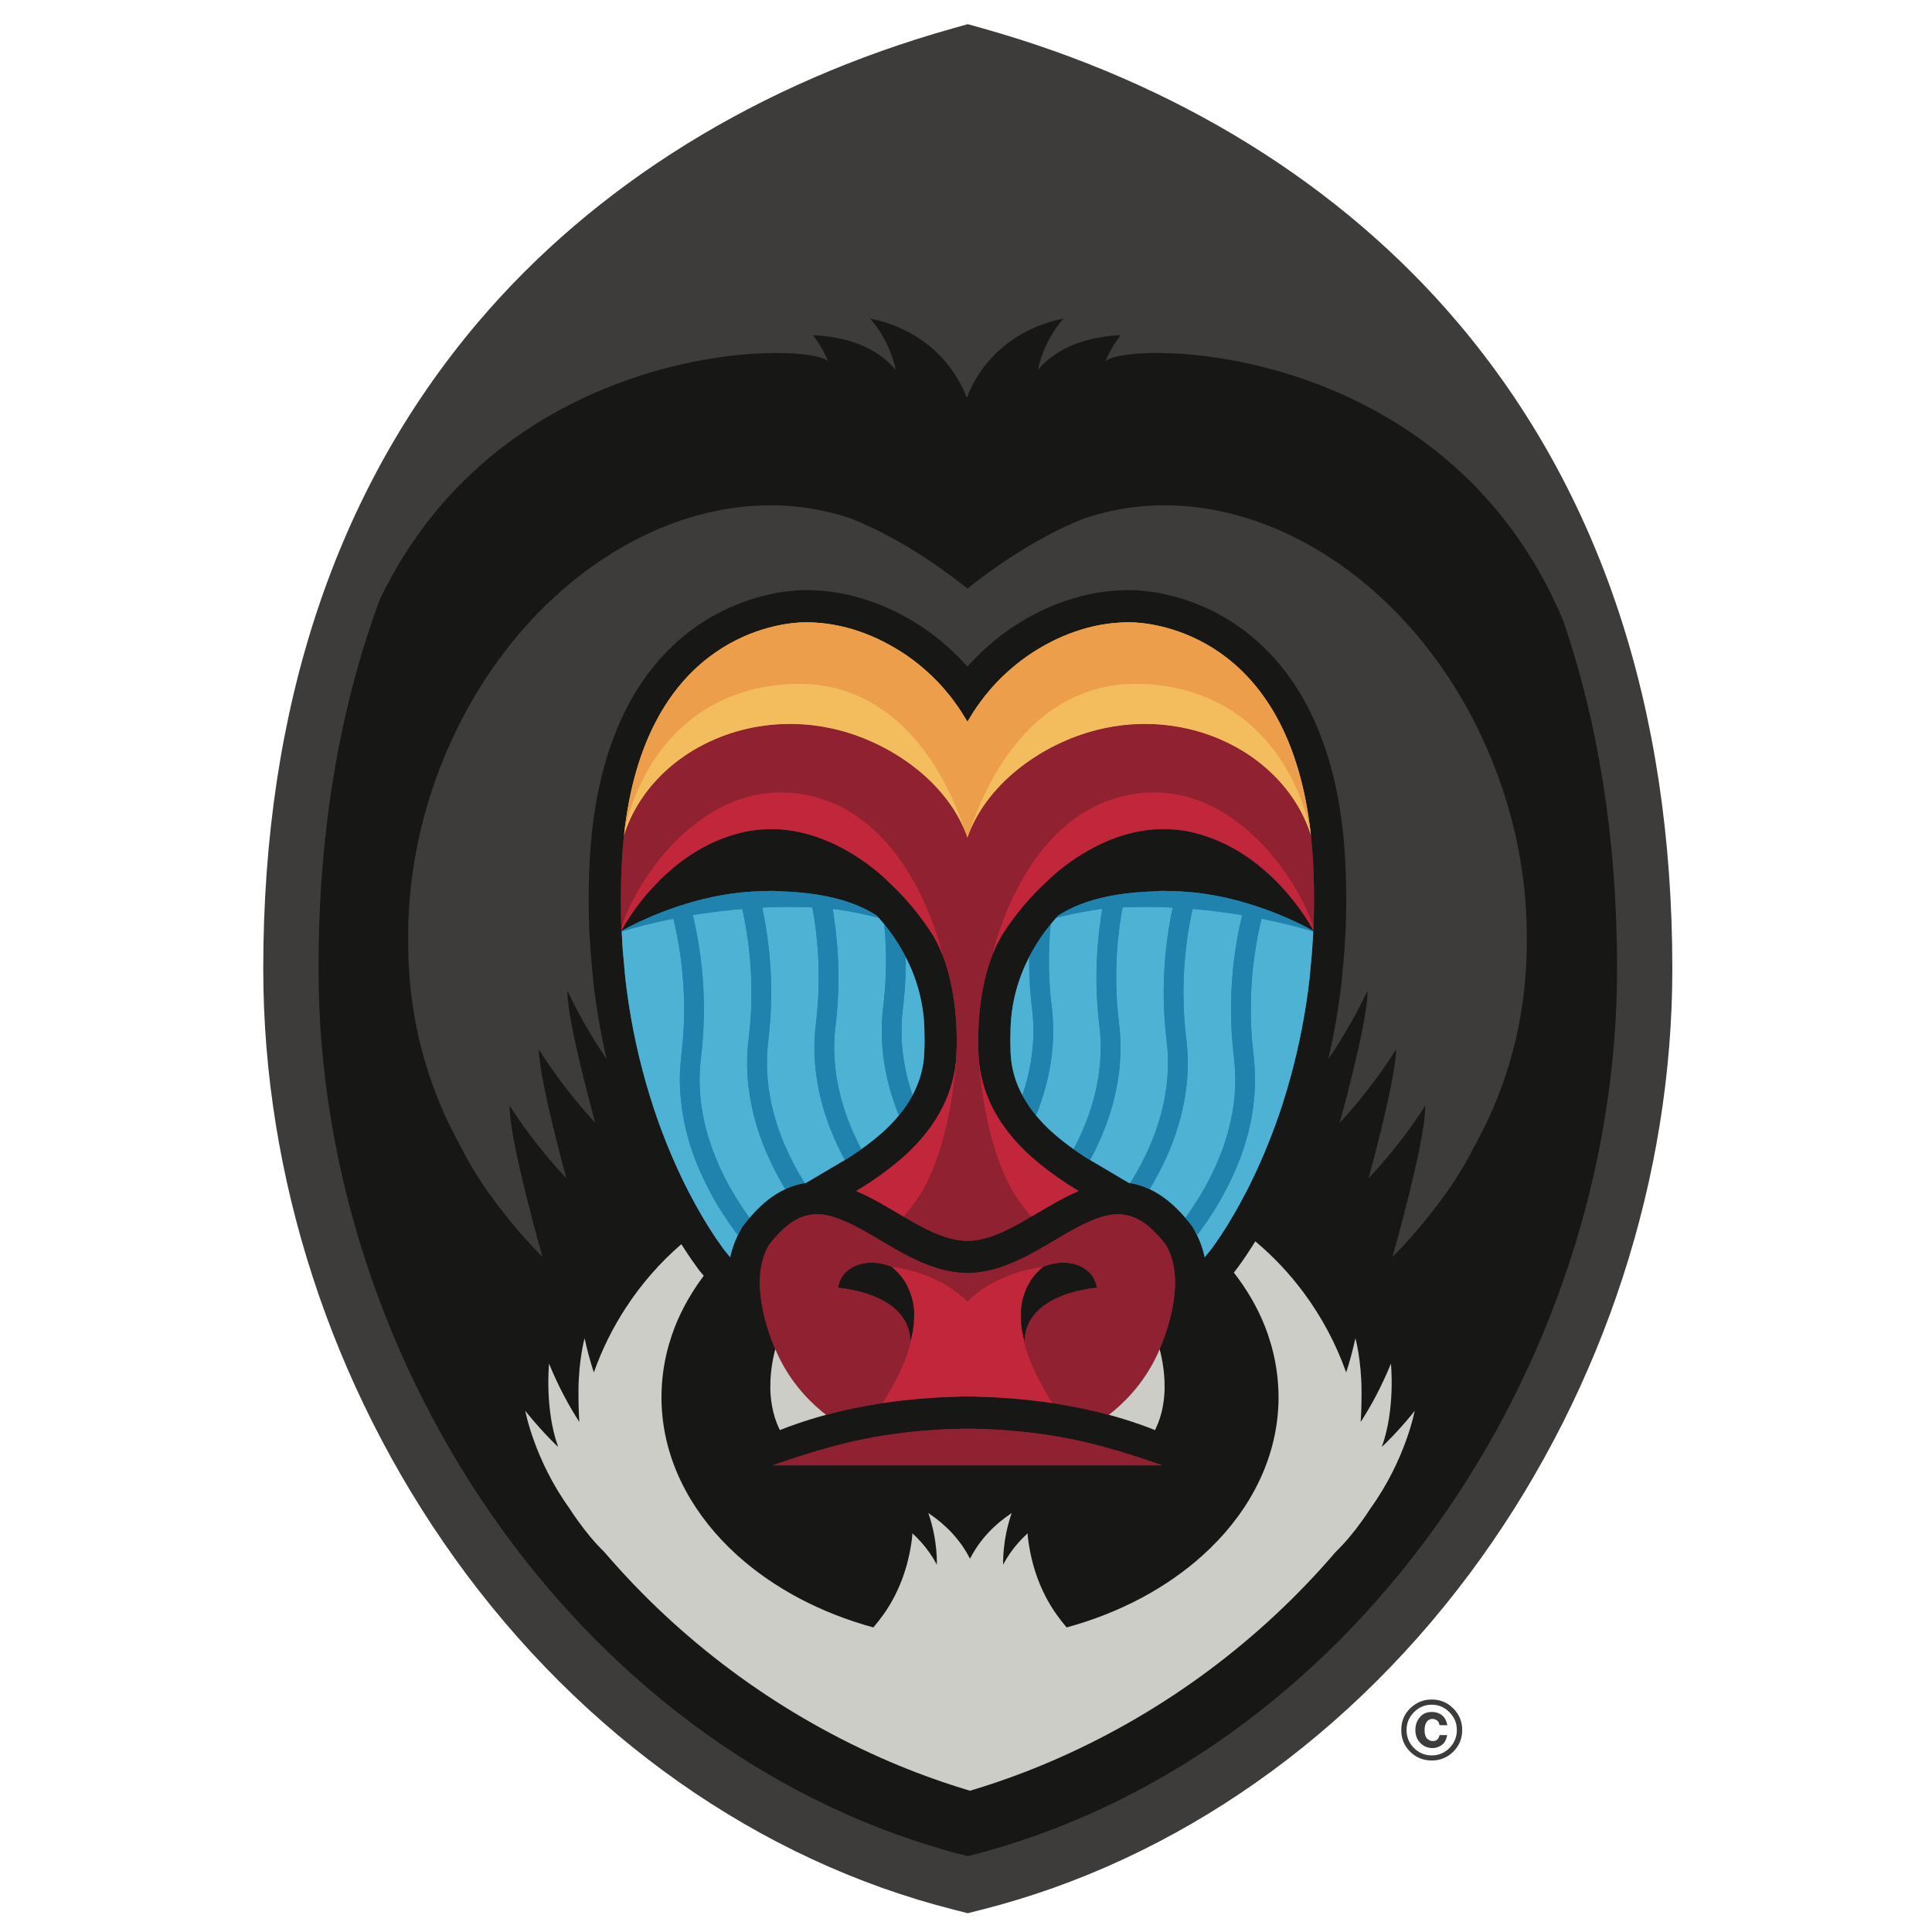 <svg width="62" height="62" viewBox="0 0 62 62" fill="none" xmlns="http://www.w3.org/2000/svg">
<path d="M30.714 60.928C24.542 59.372 18.924 55.417 14.895 49.795C10.976 44.325 8.817 37.683 8.817 31.092C8.817 22.815 11.103 15.919 15.61 10.595C19.315 6.22 24.526 2.994 30.678 1.266L31.057 1.16L31.437 1.266C37.588 2.994 42.798 6.22 46.504 10.595C51.011 15.919 53.297 22.815 53.297 31.092C53.297 37.684 51.138 44.326 47.219 49.795C43.191 55.417 37.573 59.371 31.401 60.928L31.057 61.015L30.714 60.928Z" fill="#171816"/>
<path d="M36.782 46.848C36.494 46.751 36.164 46.645 35.798 46.537L35.797 46.54L35.292 46.396C34.756 46.254 34.212 46.14 33.663 46.056L33.629 46.051L33.514 46.034C32.806 45.932 32.093 45.873 31.379 45.856L31.361 45.856L31.344 45.855L31.269 45.85H30.824L30.749 45.855L30.732 45.856L30.715 45.856C29.929 45.875 29.216 45.942 28.58 46.034L28.465 46.051L28.43 46.056C27.881 46.14 27.337 46.254 26.801 46.396L26.297 46.54L26.295 46.537C25.965 46.635 25.637 46.738 25.311 46.848C25.129 46.909 24.962 46.967 24.814 47.018L24.8 47.024H37.295L37.28 47.018C37.131 46.967 36.965 46.909 36.782 46.848ZM35.196 41.323L35.186 41.324L35.173 41.325C34.87 41.359 34.571 41.422 34.28 41.514C34.277 41.515 34.275 41.516 34.273 41.517C34.25 41.524 34.228 41.531 34.206 41.539C34.191 41.544 34.176 41.55 34.16 41.556C34.09 41.581 34.021 41.609 33.953 41.639C33.953 41.639 33.953 41.639 33.952 41.639H33.952C33.863 41.679 33.776 41.723 33.692 41.771C33.489 41.89 33.307 42.04 33.164 42.226C33.16 42.23 33.158 42.236 33.154 42.24C33.135 42.266 33.116 42.294 33.098 42.321C33.09 42.333 33.081 42.345 33.073 42.357C33.07 42.362 33.067 42.365 33.063 42.371L33.046 42.4L33.038 42.414L33.029 42.436L33.027 42.439C33.023 42.452 33.018 42.463 33.013 42.475C32.986 42.528 32.963 42.582 32.943 42.638C32.9 42.781 32.879 42.93 32.88 43.079C32.823 42.872 32.781 42.664 32.764 42.458C32.761 42.43 32.763 42.403 32.762 42.375L32.761 42.36V42.353C32.759 42.316 32.757 42.278 32.755 42.24V42.182C32.755 42.158 32.755 42.134 32.756 42.111C32.756 42.087 32.757 42.063 32.759 42.04C32.763 41.986 32.771 41.934 32.779 41.882C32.792 41.792 32.81 41.705 32.835 41.619C32.848 41.574 32.865 41.529 32.881 41.485C32.881 41.484 32.882 41.483 32.882 41.482C32.922 41.373 32.971 41.269 33.03 41.169C33.059 41.12 33.086 41.071 33.12 41.025C33.139 40.999 33.159 40.971 33.18 40.946C33.221 40.896 33.265 40.848 33.312 40.801C33.315 40.798 33.318 40.795 33.322 40.792C33.366 40.747 33.414 40.705 33.466 40.662L33.467 40.661C33.468 40.661 33.468 40.66 33.468 40.66C33.469 40.66 33.469 40.659 33.469 40.659H33.47L33.472 40.656L33.473 40.656L33.478 40.652C33.539 40.626 33.602 40.605 33.665 40.587C33.765 40.558 33.868 40.538 33.971 40.527C34.14 40.51 34.311 40.522 34.476 40.564C34.501 40.57 34.524 40.579 34.548 40.588C34.659 40.624 34.763 40.678 34.856 40.747C34.991 40.845 35.093 40.981 35.15 41.137C35.151 41.14 35.153 41.143 35.154 41.146C35.173 41.199 35.189 41.254 35.199 41.309L35.2 41.323H35.196ZM32.505 40.519L32.506 40.518H32.506L32.505 40.519ZM32.115 40.667H32.113L32.129 40.663L32.115 40.667ZM31.047 41.766V41.764C31.053 41.759 31.058 41.754 31.063 41.749C31.057 41.755 31.052 41.76 31.047 41.766ZM31.046 41.765C31.041 41.76 31.035 41.755 31.03 41.749C31.035 41.755 31.041 41.759 31.046 41.765V41.765ZM29.338 42.24C29.337 42.278 29.335 42.315 29.332 42.353V42.357L29.332 42.36L29.331 42.375C29.331 42.403 29.332 42.43 29.329 42.459C29.312 42.664 29.27 42.873 29.215 43.08C29.214 42.919 29.192 42.772 29.15 42.639C29.131 42.583 29.108 42.528 29.081 42.475C29.075 42.464 29.07 42.452 29.066 42.44L29.065 42.436L29.056 42.414L29.047 42.4L29.03 42.371C29.026 42.366 29.023 42.362 29.02 42.357C29.013 42.345 29.003 42.334 28.996 42.322C28.978 42.294 28.959 42.267 28.939 42.241L28.93 42.227C28.786 42.041 28.604 41.89 28.401 41.772C28.318 41.724 28.232 41.681 28.145 41.641C28.144 41.641 28.143 41.64 28.142 41.64H28.14C28.072 41.609 28.003 41.581 27.933 41.556L27.888 41.539C27.867 41.532 27.846 41.525 27.825 41.519C27.824 41.518 27.822 41.517 27.821 41.517C27.818 41.516 27.816 41.515 27.814 41.514C27.523 41.422 27.224 41.359 26.92 41.326L26.908 41.324L26.898 41.323H26.894L26.895 41.31C26.905 41.254 26.921 41.199 26.94 41.146C26.941 41.143 26.943 41.14 26.944 41.137C27.001 40.981 27.103 40.845 27.237 40.747C27.331 40.678 27.435 40.624 27.545 40.588C27.57 40.58 27.593 40.571 27.618 40.565C27.782 40.522 27.953 40.51 28.122 40.528C28.226 40.538 28.328 40.559 28.428 40.587C28.491 40.606 28.555 40.626 28.616 40.653L28.62 40.656L28.621 40.657L28.624 40.659C28.624 40.659 28.624 40.66 28.625 40.66C28.625 40.661 28.626 40.661 28.626 40.662C28.677 40.703 28.726 40.746 28.772 40.792C28.775 40.796 28.779 40.798 28.781 40.801C28.829 40.848 28.873 40.897 28.913 40.946C28.935 40.972 28.954 41 28.973 41.026C29.008 41.072 29.034 41.121 29.064 41.169C29.124 41.27 29.171 41.375 29.212 41.483C29.212 41.483 29.212 41.484 29.213 41.486C29.229 41.53 29.246 41.574 29.259 41.619C29.284 41.705 29.302 41.793 29.315 41.882C29.323 41.934 29.331 41.986 29.335 42.04C29.337 42.063 29.337 42.088 29.338 42.111C29.339 42.135 29.338 42.158 29.338 42.182V42.191L29.339 42.23V42.24H29.338ZM37.369 39.892C37.25 39.739 37.119 39.595 36.977 39.462C36.872 39.361 36.757 39.271 36.634 39.193C36.514 39.117 36.384 39.059 36.248 39.019C36.128 38.984 36.003 38.967 35.878 38.967C35.734 38.967 35.583 38.989 35.423 39.031C35.399 39.037 35.373 39.046 35.349 39.054C35.326 39.062 35.304 39.068 35.281 39.075C35.199 39.102 35.114 39.135 35.028 39.171C35.01 39.178 34.992 39.186 34.973 39.194C34.897 39.226 34.822 39.261 34.747 39.298C34.688 39.327 34.629 39.358 34.569 39.389L34.567 39.39C34.547 39.4 34.528 39.41 34.508 39.421C34.48 39.436 34.451 39.452 34.424 39.468C34.42 39.47 34.416 39.472 34.412 39.474C34.397 39.482 34.382 39.49 34.367 39.499C34.362 39.502 34.358 39.504 34.353 39.507C34.164 39.613 33.97 39.729 33.77 39.847C33.683 39.898 33.595 39.95 33.507 40.001C33.493 40.009 33.481 40.016 33.468 40.023C33.467 40.024 33.467 40.024 33.467 40.024C33.443 40.038 33.419 40.051 33.395 40.065C33.391 40.068 33.387 40.071 33.382 40.073L33.365 40.082C33.339 40.097 33.313 40.112 33.287 40.126C33.28 40.13 33.273 40.134 33.266 40.138C33.265 40.139 33.265 40.139 33.264 40.139C33.263 40.14 33.262 40.14 33.262 40.14C33.213 40.168 33.165 40.194 33.116 40.22C33.111 40.223 33.106 40.226 33.101 40.229C33.098 40.23 33.095 40.232 33.092 40.233C33.086 40.236 33.082 40.239 33.076 40.241C33.075 40.242 33.074 40.242 33.074 40.243L33.01 40.277C32.981 40.292 32.952 40.308 32.922 40.322C32.903 40.332 32.882 40.342 32.863 40.352C32.769 40.398 32.675 40.443 32.579 40.485L32.555 40.497C32.545 40.5 32.536 40.505 32.526 40.509C32.523 40.511 32.519 40.513 32.515 40.514C32.512 40.516 32.509 40.517 32.506 40.518C32.503 40.52 32.499 40.521 32.497 40.523L32.417 40.555C32.375 40.572 32.333 40.589 32.292 40.604C32.253 40.619 32.214 40.632 32.175 40.646C32.16 40.651 32.145 40.656 32.13 40.661C32.117 40.666 32.103 40.671 32.09 40.675C32.083 40.677 32.077 40.68 32.07 40.682C32.056 40.687 32.041 40.692 32.027 40.696C32.01 40.701 31.994 40.706 31.977 40.71C31.975 40.71 31.974 40.71 31.973 40.711C31.951 40.717 31.928 40.723 31.906 40.73C31.884 40.736 31.862 40.742 31.84 40.747C31.837 40.748 31.834 40.749 31.831 40.75C31.829 40.75 31.827 40.751 31.827 40.751C31.773 40.765 31.719 40.776 31.664 40.787C31.636 40.793 31.607 40.8 31.579 40.804C31.565 40.807 31.551 40.81 31.536 40.812C31.498 40.818 31.46 40.822 31.422 40.827C31.386 40.831 31.35 40.837 31.315 40.841C31.263 40.846 31.21 40.847 31.157 40.849C31.124 40.851 31.09 40.854 31.057 40.854V40.855H31.037V40.854C31.003 40.854 30.97 40.851 30.936 40.849C30.883 40.847 30.831 40.846 30.779 40.841C30.743 40.837 30.707 40.831 30.672 40.827C30.634 40.822 30.595 40.818 30.557 40.812C30.543 40.81 30.528 40.807 30.514 40.804C30.486 40.8 30.458 40.793 30.43 40.787C30.375 40.776 30.321 40.765 30.267 40.751C30.265 40.751 30.264 40.75 30.263 40.75C30.26 40.749 30.257 40.749 30.253 40.747C30.231 40.742 30.209 40.736 30.187 40.73C30.165 40.723 30.142 40.717 30.12 40.711C30.119 40.71 30.118 40.71 30.117 40.71C30.101 40.706 30.084 40.701 30.067 40.696C30.052 40.692 30.038 40.687 30.023 40.682C30.017 40.68 30.01 40.677 30.004 40.675C29.99 40.671 29.977 40.666 29.963 40.661C29.948 40.656 29.933 40.651 29.918 40.646C29.879 40.633 29.84 40.619 29.801 40.604C29.76 40.589 29.717 40.572 29.675 40.555C29.65 40.544 29.623 40.534 29.596 40.523C29.593 40.521 29.59 40.52 29.587 40.518L29.578 40.514C29.574 40.513 29.57 40.511 29.567 40.509C29.557 40.505 29.547 40.5 29.538 40.497L29.514 40.485C29.418 40.443 29.324 40.398 29.23 40.352C29.211 40.342 29.19 40.332 29.17 40.322C29.141 40.308 29.113 40.292 29.083 40.277C29.062 40.265 29.041 40.254 29.02 40.243C29.019 40.242 29.017 40.242 29.016 40.241L29.001 40.233C28.998 40.232 28.995 40.23 28.993 40.229C28.987 40.226 28.982 40.223 28.977 40.22L28.972 40.218C28.925 40.193 28.878 40.167 28.832 40.14C28.831 40.14 28.831 40.14 28.829 40.139C28.829 40.139 28.828 40.139 28.827 40.138L28.806 40.126C28.78 40.112 28.754 40.097 28.729 40.082C28.723 40.079 28.717 40.076 28.711 40.073L28.698 40.065C28.674 40.051 28.65 40.038 28.627 40.024C28.627 40.024 28.626 40.024 28.626 40.023L28.587 40.001C28.498 39.95 28.41 39.898 28.323 39.847C28.123 39.729 27.929 39.613 27.74 39.507C27.736 39.504 27.731 39.502 27.726 39.499L27.682 39.474C27.678 39.472 27.674 39.47 27.67 39.468C27.642 39.452 27.614 39.436 27.586 39.421C27.566 39.41 27.546 39.4 27.526 39.39L27.525 39.389C27.465 39.358 27.405 39.327 27.346 39.298C27.344 39.297 27.342 39.297 27.341 39.295C27.268 39.26 27.195 39.226 27.12 39.194C27.102 39.186 27.084 39.178 27.065 39.171C26.982 39.136 26.898 39.104 26.812 39.075C26.79 39.068 26.767 39.062 26.744 39.054C26.72 39.046 26.695 39.037 26.671 39.031C26.51 38.989 26.36 38.967 26.215 38.967C26.089 38.967 25.969 38.983 25.845 39.019C25.709 39.058 25.58 39.117 25.46 39.193C25.351 39.261 25.236 39.35 25.116 39.462C24.974 39.595 24.843 39.739 24.724 39.892L24.683 39.945C23.91 41.218 24.881 43.294 24.881 43.294C24.902 43.341 24.92 43.39 24.941 43.437C25.308 44.235 25.829 44.845 26.375 45.296C26.42 45.334 26.465 45.369 26.511 45.403L26.527 45.399C27.109 45.244 27.699 45.121 28.294 45.031L28.314 45.028C28.74 44.963 29.169 44.914 29.599 44.88C29.962 44.851 30.326 44.831 30.69 44.823C30.728 44.82 30.764 44.817 30.802 44.816H31.291C31.329 44.818 31.366 44.82 31.404 44.823C31.783 44.832 32.146 44.851 32.495 44.88C32.95 44.916 33.38 44.967 33.78 45.028L33.799 45.031C34.395 45.121 34.985 45.244 35.567 45.399L35.582 45.403C35.628 45.369 35.673 45.334 35.718 45.296C36.33 44.793 36.821 44.157 37.152 43.437C37.173 43.39 37.191 43.341 37.212 43.294C37.212 43.294 38.184 41.218 37.41 39.945C37.397 39.927 37.383 39.91 37.369 39.892Z" fill="#902130"/>
<path d="M42.163 28.333C42.157 28.126 42.151 27.916 42.14 27.705V27.702C42.124 27.401 42.1 27.102 42.068 26.802L42.067 26.801C41.826 26.038 41.378 25.349 40.778 24.783C40.449 24.474 40.084 24.207 39.69 23.989C38.914 23.555 38.005 23.283 37.021 23.238C36.995 23.236 36.968 23.238 36.942 23.236C36.828 23.233 36.714 23.231 36.602 23.233C36.219 23.241 35.837 23.285 35.462 23.364C35.304 23.396 35.149 23.435 34.996 23.479C34.153 23.724 33.339 24.144 32.66 24.692L32.649 24.699C32.48 24.836 32.318 24.983 32.165 25.137L32.162 25.14C32.12 25.183 32.078 25.227 32.037 25.271L32.012 25.297C31.978 25.335 31.946 25.373 31.913 25.41L31.911 25.412L31.869 25.46C31.841 25.494 31.814 25.527 31.788 25.56C31.77 25.584 31.751 25.606 31.734 25.628C31.711 25.657 31.689 25.687 31.667 25.717C31.647 25.745 31.626 25.773 31.606 25.801C31.588 25.827 31.571 25.852 31.553 25.878C31.531 25.911 31.508 25.944 31.486 25.977C31.473 26 31.458 26.023 31.445 26.047C31.422 26.083 31.399 26.121 31.377 26.159C31.365 26.179 31.353 26.201 31.341 26.223C31.32 26.262 31.297 26.302 31.276 26.343C31.265 26.364 31.256 26.386 31.246 26.406C31.226 26.448 31.205 26.489 31.185 26.532C31.176 26.553 31.168 26.575 31.158 26.596C31.148 26.619 31.139 26.643 31.128 26.667C31.12 26.686 31.112 26.705 31.104 26.724C31.095 26.747 31.088 26.769 31.08 26.791C31.068 26.822 31.057 26.852 31.047 26.883L31.046 26.883V26.883L31.046 26.883L31.046 26.884V26.882C31.035 26.852 31.024 26.821 31.013 26.792C31.004 26.769 30.997 26.747 30.988 26.724C30.98 26.705 30.972 26.686 30.964 26.667C30.954 26.643 30.944 26.619 30.935 26.596C30.925 26.575 30.917 26.553 30.907 26.532C30.888 26.489 30.867 26.448 30.847 26.406C30.836 26.386 30.827 26.364 30.817 26.343C30.795 26.302 30.772 26.262 30.751 26.224C30.739 26.201 30.728 26.18 30.715 26.159C30.694 26.121 30.671 26.084 30.647 26.047C30.634 26.023 30.62 26.001 30.606 25.978C30.585 25.944 30.561 25.912 30.539 25.879C30.522 25.852 30.504 25.827 30.486 25.801C30.467 25.773 30.446 25.745 30.425 25.717C30.404 25.687 30.382 25.658 30.36 25.628C30.342 25.606 30.323 25.584 30.304 25.56C30.278 25.527 30.252 25.494 30.224 25.46L30.181 25.412L30.18 25.41C30.147 25.373 30.115 25.335 30.081 25.297L30.055 25.271C30.015 25.227 29.973 25.183 29.931 25.14L29.929 25.138C29.775 24.983 29.613 24.837 29.444 24.699L29.433 24.692C28.753 24.144 27.94 23.724 27.097 23.479C26.943 23.435 26.788 23.396 26.631 23.364C26.256 23.285 25.874 23.241 25.491 23.233C25.379 23.231 25.265 23.233 25.151 23.237C25.125 23.238 25.099 23.237 25.072 23.238C24.088 23.284 23.18 23.555 22.403 23.989C22.009 24.208 21.644 24.475 21.315 24.783C20.716 25.349 20.267 26.039 20.026 26.801L20.025 26.802C19.993 27.102 19.969 27.402 19.954 27.702V27.705C19.943 27.914 19.935 28.124 19.931 28.334C19.926 28.525 19.924 28.716 19.924 28.907L19.925 28.954V29.008C19.925 29.03 19.925 29.054 19.925 29.077V29.104C19.928 29.329 19.932 29.554 19.941 29.773L19.942 29.786V29.799L19.942 29.799V29.82L19.945 29.858V29.862L19.945 29.861L19.946 29.86L19.95 29.851C19.954 29.843 19.958 29.835 19.966 29.822L19.97 29.815L19.97 29.814L19.976 29.805L19.986 29.787L19.986 29.786L19.987 29.783C20.121 29.548 20.27 29.322 20.431 29.105L20.432 29.103C20.482 29.035 20.535 28.965 20.593 28.892C20.647 28.825 20.701 28.759 20.756 28.692L20.792 28.652C20.851 28.585 20.912 28.517 20.976 28.448C21.217 28.187 21.478 27.946 21.758 27.727C22.108 27.453 22.506 27.199 22.959 27.001C23.241 26.877 23.534 26.779 23.834 26.709C25.134 26.408 26.305 26.808 27.155 27.285C27.444 27.448 27.721 27.633 27.983 27.837C28.154 27.969 28.317 28.11 28.473 28.26L28.485 28.277C28.679 28.453 28.863 28.637 29.039 28.831C29.346 29.17 29.626 29.532 29.876 29.914C29.995 30.097 30.097 30.29 30.181 30.491C30.207 30.551 30.232 30.611 30.257 30.674C30.51 31.335 30.672 32.174 30.699 33.135C30.701 33.225 30.704 33.315 30.704 33.407C30.704 33.426 30.703 33.445 30.703 33.463C30.703 33.477 30.703 33.492 30.702 33.506L30.702 33.514L30.701 33.538L30.703 33.514L30.704 33.506V33.514L30.702 33.538L30.701 33.569C30.699 33.727 30.692 33.884 30.681 34.04L30.68 34.047L30.679 34.053C30.65 34.347 30.59 34.637 30.5 34.918C30.417 35.175 30.31 35.425 30.181 35.662C30.139 35.738 30.096 35.813 30.051 35.886L30.048 35.89C29.802 36.287 29.503 36.64 29.175 36.956C28.98 37.144 28.774 37.316 28.563 37.481C28.296 37.687 28.021 37.881 27.737 38.063L27.722 38.068C27.695 38.089 27.616 38.138 27.528 38.189C27.511 38.2 27.493 38.21 27.475 38.22L27.475 38.221C27.494 38.228 27.512 38.238 27.53 38.245C27.605 38.278 27.679 38.312 27.752 38.347C27.771 38.357 27.791 38.365 27.811 38.375C27.874 38.406 27.936 38.44 27.998 38.472C28.001 38.474 28.004 38.475 28.007 38.477C28.009 38.478 28.01 38.479 28.011 38.479V38.48C28.038 38.493 28.067 38.507 28.093 38.522L28.109 38.53C28.113 38.532 28.117 38.535 28.121 38.537C28.158 38.556 28.195 38.577 28.231 38.598C28.282 38.626 28.333 38.656 28.383 38.685C28.451 38.724 28.519 38.762 28.585 38.801C28.706 38.873 28.824 38.942 28.943 39.012C28.961 39.023 28.981 39.034 28.999 39.045L29.044 39.071C29.142 39.128 29.238 39.183 29.334 39.236C29.353 39.247 29.374 39.26 29.393 39.27C29.44 39.295 29.485 39.319 29.531 39.343C29.579 39.368 29.629 39.395 29.677 39.42C29.692 39.428 29.708 39.435 29.723 39.443C29.807 39.484 29.889 39.523 29.972 39.558L29.993 39.568L30.001 39.572C30.023 39.581 30.043 39.589 30.064 39.597C30.097 39.611 30.131 39.624 30.164 39.637C30.197 39.649 30.231 39.661 30.265 39.673C30.278 39.677 30.291 39.682 30.304 39.687C30.309 39.688 30.315 39.689 30.319 39.691C30.369 39.707 30.418 39.722 30.467 39.735C30.48 39.738 30.493 39.742 30.507 39.746C30.551 39.757 30.595 39.767 30.64 39.776C30.658 39.779 30.676 39.784 30.693 39.787C30.729 39.793 30.763 39.797 30.797 39.801C30.824 39.805 30.85 39.809 30.876 39.812C30.892 39.813 30.906 39.813 30.922 39.814C30.96 39.817 30.998 39.82 31.036 39.82H31.041C31.042 39.82 31.044 39.821 31.045 39.821H31.046C31.048 39.821 31.049 39.82 31.051 39.82H31.054C31.093 39.82 31.131 39.817 31.171 39.814C31.185 39.813 31.201 39.813 31.215 39.812C31.241 39.809 31.268 39.805 31.295 39.801C31.329 39.797 31.363 39.793 31.398 39.787C31.416 39.783 31.434 39.779 31.452 39.776C31.497 39.767 31.541 39.757 31.585 39.746C31.599 39.742 31.612 39.738 31.625 39.735C31.674 39.722 31.723 39.707 31.773 39.691C31.778 39.689 31.782 39.688 31.788 39.687C31.801 39.682 31.814 39.677 31.827 39.673C31.86 39.661 31.894 39.649 31.928 39.637C31.961 39.624 31.995 39.611 32.027 39.597C32.048 39.589 32.069 39.581 32.09 39.572L32.099 39.568C32.107 39.565 32.113 39.562 32.12 39.558C32.202 39.523 32.285 39.484 32.369 39.443C32.384 39.435 32.399 39.428 32.415 39.42C32.463 39.395 32.512 39.368 32.561 39.343C32.606 39.319 32.652 39.295 32.698 39.27C32.718 39.26 32.738 39.247 32.758 39.236C32.853 39.183 32.95 39.128 33.047 39.071C33.063 39.062 33.077 39.054 33.093 39.045C33.111 39.034 33.131 39.023 33.149 39.012C33.267 38.942 33.386 38.873 33.506 38.801C33.573 38.762 33.64 38.724 33.708 38.685C33.758 38.656 33.809 38.626 33.86 38.598C33.897 38.577 33.934 38.556 33.971 38.537C33.976 38.535 33.979 38.532 33.984 38.53L33.998 38.522C34.026 38.507 34.053 38.494 34.08 38.48L34.081 38.479C34.082 38.479 34.083 38.478 34.084 38.477C34.087 38.475 34.091 38.474 34.094 38.472C34.157 38.439 34.219 38.406 34.282 38.375C34.301 38.365 34.32 38.357 34.34 38.347C34.413 38.312 34.487 38.278 34.562 38.245L34.581 38.237C34.592 38.231 34.604 38.226 34.616 38.221L34.617 38.22L34.563 38.189C34.476 38.138 34.398 38.089 34.37 38.068L34.356 38.063C34.071 37.882 33.796 37.687 33.529 37.481C33.318 37.316 33.112 37.144 32.917 36.956C32.589 36.64 32.289 36.287 32.044 35.89L32.041 35.886C31.852 35.583 31.701 35.258 31.592 34.918C31.502 34.637 31.442 34.347 31.413 34.053L31.412 34.047L31.412 34.04C31.399 33.88 31.393 33.724 31.391 33.569L31.39 33.538L31.388 33.514V33.506L31.388 33.514L31.391 33.538V33.514L31.39 33.506C31.389 33.492 31.389 33.477 31.389 33.463C31.389 33.445 31.388 33.426 31.388 33.407C31.388 33.315 31.391 33.225 31.393 33.135C31.419 32.174 31.582 31.335 31.836 30.674C31.86 30.611 31.885 30.551 31.911 30.491C31.995 30.29 32.098 30.097 32.216 29.914C32.467 29.532 32.747 29.17 33.054 28.831C33.228 28.637 33.413 28.452 33.607 28.277L33.619 28.26C33.775 28.11 33.939 27.969 34.11 27.837C34.372 27.632 34.648 27.448 34.938 27.285C35.786 26.808 36.958 26.408 38.259 26.709C38.569 26.781 38.861 26.882 39.134 27.001C39.586 27.199 39.984 27.453 40.334 27.727C40.614 27.946 40.875 28.188 41.117 28.448C41.181 28.517 41.242 28.585 41.3 28.652C41.311 28.666 41.324 28.68 41.335 28.692C41.448 28.826 41.557 28.962 41.661 29.103L41.661 29.105C41.822 29.322 41.971 29.548 42.105 29.783L42.105 29.786L42.107 29.787L42.116 29.805L42.122 29.814L42.122 29.815L42.126 29.822C42.134 29.835 42.138 29.843 42.142 29.851L42.147 29.86L42.147 29.861V29.858L42.149 29.819V29.799L42.151 29.799V29.773C42.159 29.553 42.164 29.329 42.166 29.104V29.076C42.167 29.053 42.167 29.03 42.167 29.007L42.167 28.963V28.907C42.169 28.715 42.167 28.524 42.163 28.333Z" fill="#902130"/>
<path d="M42.066 26.784C41.393 20.651 37.4 20.036 36.436 19.977C36.366 19.974 36.297 19.972 36.227 19.971H36.226C35.037 19.971 33.928 20.397 32.986 21.041C32.852 21.134 32.721 21.233 32.595 21.335L32.585 21.343L32.542 21.38C32.285 21.591 32.046 21.823 31.825 22.072C31.774 22.13 31.724 22.192 31.675 22.252C31.65 22.282 31.625 22.312 31.599 22.342C31.555 22.398 31.513 22.456 31.47 22.515C31.393 22.619 31.319 22.725 31.248 22.833C31.217 22.881 31.187 22.932 31.157 22.981C31.124 23.033 31.091 23.085 31.06 23.138L31.046 23.161L31.033 23.138C31.001 23.085 30.969 23.033 30.935 22.981C30.905 22.932 30.875 22.881 30.844 22.833C30.773 22.725 30.699 22.619 30.622 22.515C30.579 22.457 30.537 22.398 30.493 22.342C30.469 22.311 30.442 22.282 30.417 22.252C30.368 22.192 30.318 22.13 30.267 22.072C30.047 21.823 29.808 21.592 29.552 21.38L29.508 21.343L29.498 21.335C29.372 21.233 29.241 21.134 29.107 21.041C28.165 20.397 27.056 19.971 25.866 19.971H25.865C25.796 19.971 25.727 19.974 25.657 19.977C24.694 20.036 20.7 20.651 20.027 26.784L20.025 26.801C20.267 26.039 20.715 25.349 21.315 24.783C21.643 24.474 22.009 24.208 22.403 23.989C23.18 23.555 24.088 23.283 25.072 23.238C25.099 23.237 25.125 23.238 25.151 23.237C25.265 23.233 25.379 23.231 25.491 23.233C25.882 23.241 26.263 23.286 26.631 23.364C26.788 23.396 26.944 23.435 27.097 23.479C27.94 23.724 28.753 24.144 29.433 24.692L29.444 24.699C29.613 24.837 29.775 24.983 29.929 25.138L29.93 25.14C29.974 25.183 30.015 25.227 30.055 25.271L30.08 25.297C30.115 25.335 30.147 25.373 30.18 25.41L30.181 25.412L30.224 25.46C30.252 25.494 30.278 25.527 30.304 25.56C30.323 25.584 30.341 25.606 30.359 25.628C30.381 25.657 30.404 25.687 30.425 25.717C30.446 25.745 30.467 25.773 30.486 25.801C30.504 25.827 30.522 25.852 30.539 25.879C30.561 25.911 30.584 25.944 30.606 25.978C30.62 26.001 30.634 26.023 30.647 26.047C30.671 26.083 30.693 26.121 30.715 26.159C30.728 26.179 30.739 26.201 30.751 26.223C30.772 26.262 30.795 26.303 30.816 26.343C30.827 26.364 30.836 26.386 30.847 26.406C30.867 26.448 30.888 26.489 30.907 26.532C30.916 26.553 30.925 26.575 30.935 26.596C30.944 26.619 30.954 26.643 30.964 26.667C30.972 26.686 30.98 26.705 30.988 26.724C30.997 26.747 31.004 26.769 31.013 26.792C31.024 26.821 31.034 26.852 31.046 26.882V26.884L31.046 26.883V26.883L31.046 26.883L31.046 26.883V26.881C31.058 26.851 31.068 26.821 31.079 26.791C31.087 26.768 31.095 26.746 31.104 26.724C31.112 26.705 31.12 26.686 31.128 26.667C31.139 26.643 31.148 26.619 31.158 26.595C31.168 26.575 31.176 26.553 31.185 26.532C31.204 26.489 31.225 26.448 31.245 26.406C31.256 26.385 31.265 26.364 31.276 26.343C31.297 26.302 31.32 26.262 31.341 26.223C31.353 26.201 31.364 26.179 31.377 26.158C31.399 26.121 31.421 26.083 31.445 26.046C31.458 26.023 31.472 26 31.486 25.977C31.508 25.944 31.531 25.911 31.553 25.878C31.571 25.852 31.588 25.827 31.606 25.801C31.626 25.773 31.646 25.745 31.667 25.717C31.689 25.687 31.711 25.657 31.734 25.628C31.75 25.606 31.769 25.584 31.788 25.56C31.814 25.527 31.841 25.494 31.868 25.46L31.911 25.412L31.913 25.41C31.946 25.373 31.978 25.335 32.012 25.297L32.037 25.271C32.078 25.226 32.119 25.183 32.162 25.14L32.164 25.137C32.316 24.984 32.479 24.837 32.649 24.699L32.659 24.692C33.339 24.144 34.152 23.723 34.996 23.479C35.149 23.434 35.305 23.396 35.462 23.364C35.837 23.285 36.219 23.241 36.602 23.233C36.714 23.231 36.828 23.233 36.942 23.236C36.968 23.237 36.994 23.236 37.02 23.237C38.005 23.283 38.914 23.555 39.689 23.989C40.084 24.207 40.449 24.474 40.778 24.783C41.377 25.349 41.826 26.038 42.067 26.801L42.066 26.784Z" fill="#F3BD5E"/>
<path d="M21.732 29.153H21.732L21.732 29.153V29.153ZM21.402 29.536V29.535L21.403 29.534L21.402 29.536ZM29.666 33.162C29.666 32.186 29.401 31.363 29.066 30.711C28.874 30.338 28.643 29.987 28.377 29.662C28.315 29.586 28.254 29.516 28.197 29.452C28.175 29.427 28.153 29.403 28.132 29.38C28.131 29.38 28.131 29.379 28.129 29.379L28.112 29.368C27.724 29.12 27.212 28.901 26.516 28.762C26.177 28.694 25.795 28.644 25.363 28.618C25.264 28.612 25.163 28.608 25.06 28.605L25.057 28.596C25.034 28.596 25.012 28.596 24.989 28.596C24.912 28.596 24.837 28.59 24.76 28.59L24.716 28.591C24.625 28.592 24.534 28.595 24.444 28.599C24.005 28.608 23.568 28.653 23.136 28.732C22.751 28.803 22.37 28.896 21.995 29.011C21.845 29.058 21.696 29.107 21.548 29.159L21.479 29.184C21.33 29.238 21.182 29.295 21.035 29.355C20.957 29.387 20.879 29.42 20.801 29.454L20.797 29.455C20.78 29.463 20.764 29.47 20.748 29.478C20.579 29.551 20.413 29.629 20.249 29.713C20.23 29.722 20.21 29.733 20.191 29.744H20.189C20.164 29.756 20.142 29.769 20.12 29.78C20.092 29.795 20.068 29.808 20.047 29.82C20.034 29.826 20.02 29.833 20.007 29.841L20.007 29.841L19.974 29.859L19.951 29.872V29.873L19.953 29.872L19.952 29.873H19.95L19.949 29.874V29.876L19.95 29.881L19.951 29.894L19.985 30.495L20.003 30.688L20.008 30.739L20.07 31.418C20.096 31.648 20.127 31.872 20.16 32.095L20.187 32.28C20.358 33.375 20.617 34.454 20.961 35.508C21.533 37.251 22.222 38.54 22.708 39.323C22.728 39.355 22.748 39.387 22.768 39.418C22.838 39.53 22.904 39.63 22.963 39.718V39.719L23.014 39.793C23.046 39.839 23.075 39.883 23.103 39.92C23.159 40.001 23.216 40.079 23.276 40.157L23.293 40.177L23.294 40.176C23.34 40.236 23.388 40.293 23.434 40.346C23.437 40.33 23.439 40.314 23.443 40.297C23.492 40.082 23.565 39.872 23.659 39.673L23.567 39.556L23.568 39.555L23.659 39.673C23.686 39.614 23.717 39.556 23.75 39.498C23.766 39.467 23.781 39.437 23.799 39.408L23.828 39.36L23.861 39.316C23.892 39.276 23.91 39.255 23.911 39.254L23.917 39.246C23.962 39.189 24.007 39.135 24.052 39.082C24.164 38.949 24.285 38.822 24.412 38.704V38.703C24.567 38.558 24.735 38.428 24.914 38.314L24.913 38.315L24.914 38.314C25.115 38.187 25.332 38.089 25.56 38.024H25.561C25.648 37.999 25.735 37.98 25.824 37.966L25.869 37.958L27.111 37.224L27.267 37.132C27.393 37.05 27.517 36.964 27.64 36.876C27.737 36.807 27.833 36.737 27.927 36.664L27.929 36.662C28.113 36.522 28.289 36.371 28.457 36.212L28.458 36.211C28.596 36.078 28.726 35.938 28.847 35.791C28.965 35.65 29.072 35.501 29.169 35.345L29.183 35.322C29.214 35.271 29.244 35.22 29.274 35.166C29.277 35.16 29.279 35.153 29.283 35.147C29.375 34.974 29.454 34.793 29.516 34.601C29.582 34.394 29.628 34.179 29.65 33.952C29.66 33.822 29.665 33.69 29.667 33.553L29.668 33.546V33.54L29.669 33.519H29.668V33.484L29.669 33.469V33.441L29.67 33.399C29.67 33.33 29.668 33.253 29.665 33.162V33.162H29.666Z" fill="#1F83AE"/>
<path d="M27.931 36.662L27.929 36.663L27.928 36.664L27.931 36.662ZM37.18 38.315L37.179 38.315V38.315H37.18Z" fill="#1F83AE"/>
<path d="M40.691 29.536L40.69 29.534L40.691 29.535V29.536ZM40.362 29.153V29.153L40.362 29.153H40.362ZM42.143 29.874H42.142L42.141 29.872L42.143 29.873V29.872L42.119 29.86C42.112 29.855 42.1 29.849 42.087 29.841L42.086 29.841C42.075 29.835 42.062 29.827 42.046 29.82C42.022 29.806 41.998 29.793 41.974 29.78C41.952 29.769 41.929 29.757 41.904 29.744H41.903C41.883 29.733 41.864 29.723 41.844 29.713V29.713C41.68 29.63 41.514 29.551 41.345 29.478C41.329 29.47 41.313 29.463 41.296 29.456L41.292 29.454C41.214 29.42 41.136 29.387 41.058 29.356C40.911 29.295 40.763 29.238 40.614 29.184L40.545 29.16C40.397 29.107 40.248 29.058 40.098 29.012C39.724 28.896 39.343 28.803 38.957 28.732C38.526 28.653 38.088 28.609 37.65 28.599C37.559 28.595 37.468 28.593 37.378 28.591L37.334 28.59C37.256 28.59 37.18 28.596 37.105 28.596C37.081 28.596 37.059 28.596 37.036 28.596L37.034 28.605C36.929 28.608 36.829 28.613 36.731 28.619C36.298 28.644 35.916 28.694 35.578 28.762C34.881 28.902 34.369 29.12 33.981 29.369L33.963 29.379C33.962 29.379 33.962 29.38 33.962 29.38C33.94 29.403 33.919 29.428 33.896 29.452C33.554 29.833 33.262 30.256 33.027 30.711C32.692 31.363 32.427 32.186 32.427 33.162V33.163C32.425 33.253 32.422 33.331 32.422 33.4C32.423 33.406 32.423 33.418 32.424 33.442V33.469L32.425 33.484V33.519H32.424L32.425 33.541V33.554C32.427 33.691 32.432 33.823 32.443 33.953C32.465 34.18 32.511 34.396 32.577 34.602C32.638 34.794 32.718 34.975 32.81 35.148C32.813 35.155 32.816 35.161 32.819 35.167C32.849 35.221 32.879 35.272 32.91 35.323L32.924 35.346C33.021 35.502 33.128 35.651 33.245 35.792C33.367 35.939 33.497 36.079 33.635 36.212L33.636 36.213C33.804 36.373 33.981 36.523 34.165 36.664L34.162 36.662L34.166 36.665C34.38 36.829 34.6 36.985 34.826 37.133L34.981 37.225L36.224 37.96C36.238 37.962 36.254 37.964 36.269 37.967C36.357 37.982 36.445 38 36.531 38.025H36.533C36.652 38.059 36.772 38.105 36.891 38.16C36.987 38.205 37.082 38.255 37.175 38.314C37.176 38.314 37.176 38.315 37.178 38.315L37.178 38.315C37.357 38.429 37.526 38.559 37.68 38.704L37.681 38.705C37.808 38.824 37.928 38.95 38.04 39.083C38.088 39.138 38.134 39.195 38.181 39.255C38.182 39.257 38.2 39.277 38.231 39.318L38.264 39.361L38.293 39.409C38.311 39.438 38.326 39.469 38.343 39.499C38.375 39.557 38.406 39.615 38.433 39.674L38.525 39.556V39.557L38.433 39.674C38.527 39.874 38.6 40.083 38.649 40.298C38.653 40.315 38.655 40.331 38.659 40.347C38.704 40.294 38.751 40.237 38.798 40.177L38.8 40.179L38.816 40.158C38.835 40.134 38.859 40.101 38.889 40.06C38.919 40.022 38.951 39.976 38.99 39.921C39.017 39.884 39.046 39.84 39.078 39.794C39.11 39.748 39.129 39.72 39.129 39.72V39.719C39.189 39.631 39.254 39.531 39.325 39.419C39.344 39.388 39.364 39.356 39.384 39.324C39.87 38.541 40.559 37.252 41.132 35.509C41.495 34.396 41.763 33.254 41.933 32.096C41.966 31.874 41.997 31.649 42.023 31.419L42.085 30.74L42.09 30.689L42.107 30.496L42.123 30.225L42.142 29.895L42.142 29.882L42.143 29.877V29.874Z" fill="#1F83AE"/>
<path d="M31.057 59.568C18.781 56.472 10.221 43.917 10.221 31.092C10.221 26.533 10.94 22.602 12.193 19.229C16.167 10.944 25.744 10.918 26.574 11.587C26.574 11.587 26.427 11.196 26.087 10.754C27.123 10.808 28.098 11.108 28.744 11.867C28.744 11.867 28.586 10.967 27.921 10.221C30.325 10.713 30.974 12.629 31.008 12.735V12.74H31.043V12.735C31.074 12.641 31.719 10.715 34.131 10.222C33.466 10.968 33.308 11.867 33.308 11.867C33.954 11.108 34.929 10.808 35.965 10.754C35.624 11.196 35.478 11.587 35.478 11.587C36.33 10.9 46.406 10.947 50.166 19.917C51.267 23.134 51.894 26.84 51.894 31.092C51.894 43.917 43.333 56.472 31.057 59.568ZM46.786 10.356C43.033 5.925 37.76 2.658 31.537 0.91L31.057 0.775L30.578 0.91C24.355 2.658 19.081 5.925 15.328 10.356C10.763 15.748 8.448 22.724 8.448 31.092C8.448 37.76 10.631 44.479 14.595 50.011C18.674 55.703 24.366 59.709 30.624 61.287L31.057 61.397L31.491 61.287C37.748 59.709 43.441 55.703 47.52 50.011C51.484 44.479 53.667 37.76 53.667 31.092C53.667 22.724 51.351 15.748 46.786 10.356Z" fill="#3D3C3A"/>
<path d="M48.098 24.973C45.812 18.626 39.898 14.93 34.816 16.629C33.106 17.297 31.591 18.451 31.047 18.89C30.504 18.451 28.988 17.297 27.279 16.629C22.196 14.93 16.283 18.626 13.996 24.973C13.366 26.723 13.082 28.492 13.099 30.18C13.098 30.215 13.098 30.25 13.098 30.286C13.098 30.349 13.1 30.411 13.101 30.472C13.104 30.639 13.108 30.805 13.117 30.97C13.12 31.006 13.121 31.041 13.123 31.077C13.244 33.169 13.842 35.123 14.803 36.826C15.011 37.248 15.258 37.658 15.516 38.04C15.556 38.099 15.595 38.157 15.635 38.215C15.665 38.258 15.697 38.3 15.727 38.343C15.898 38.583 16.075 38.817 16.259 39.045C16.884 39.824 17.41 40.338 17.41 40.338C17.41 40.338 16.326 36.543 16.357 35.482C17.201 36.817 18.176 37.809 18.176 37.809C18.176 37.809 17.325 34.75 17.287 33.669C18.125 35.009 19.105 36.035 19.105 36.035C19.105 36.035 18.224 32.887 18.206 31.839L18.221 31.818C18.679 32.789 19.204 33.603 19.467 33.989C19.348 33.477 19.248 32.961 19.166 32.441L19.166 32.437C19.155 32.37 19.146 32.305 19.137 32.243L19.138 32.248C19.102 32.011 19.07 31.773 19.043 31.535L19.041 31.512L18.979 30.839L18.974 30.788L18.973 30.782L18.956 30.589L18.953 30.553L18.938 30.282V30.283L18.922 30.006C18.918 29.975 18.915 29.944 18.913 29.912H18.913L18.911 29.873L18.91 29.826C18.91 29.825 18.909 29.823 18.909 29.821L18.909 29.808V29.814C18.9 29.581 18.894 29.347 18.892 29.113L18.892 29.105V29.007L18.892 28.999V28.945C18.892 28.938 18.891 28.925 18.891 28.907V28.858C18.891 28.677 18.893 28.494 18.897 28.31V28.308C18.903 28.097 18.91 27.88 18.921 27.657V27.649C18.938 27.316 18.964 26.998 18.998 26.692C18.998 26.688 18.998 26.684 18.999 26.681C19 26.678 19 26.675 19 26.672C19.11 25.661 19.309 24.773 19.573 23.993L19.803 23.382C19.959 23.002 20.144 22.634 20.354 22.28C21.011 21.173 21.836 20.41 22.638 19.912C23.113 19.616 23.624 19.382 24.159 19.216C24.777 19.024 25.287 18.964 25.594 18.945L25.621 18.943C25.687 18.942 25.768 18.937 25.866 18.937H25.867C26.585 18.937 27.275 19.066 27.916 19.287C28.558 19.507 29.152 19.819 29.691 20.188L29.695 20.19C29.841 20.292 29.983 20.399 30.122 20.511L30.128 20.515L30.14 20.524L30.15 20.533L30.182 20.559L30.226 20.596C30.518 20.839 30.791 21.103 31.042 21.388L31.047 21.392C31.047 21.392 31.047 21.392 31.047 21.393V21.392L31.051 21.388C31.303 21.103 31.576 20.839 31.869 20.596H31.868L31.912 20.559L31.944 20.533C31.947 20.53 31.951 20.527 31.954 20.524L31.965 20.515L31.972 20.511C32.111 20.399 32.253 20.292 32.399 20.19L32.402 20.188C32.942 19.819 33.536 19.507 34.178 19.287C34.819 19.066 35.509 18.937 36.227 18.937H36.228C36.326 18.937 36.407 18.942 36.473 18.943L36.5 18.945C36.844 18.966 37.449 19.039 38.171 19.294C39.048 19.604 39.85 20.096 40.522 20.74C41.045 21.238 41.54 21.873 41.954 22.661C42.077 22.896 42.189 23.137 42.291 23.382L42.521 23.992C42.785 24.772 42.984 25.661 43.094 26.672C43.095 26.675 43.094 26.678 43.095 26.681L43.097 26.692C43.13 27.01 43.156 27.329 43.173 27.649L43.173 27.657C43.184 27.881 43.191 28.097 43.197 28.308V28.31C43.2 28.494 43.203 28.677 43.203 28.858V28.964C43.203 28.992 43.202 29.007 43.202 29.008C43.202 29.028 43.202 29.053 43.202 29.082V29.113C43.2 29.343 43.194 29.571 43.186 29.798V29.8C43.185 29.804 43.185 29.808 43.185 29.812L43.186 29.808L43.185 29.814V29.813L43.185 29.821V29.826L43.184 29.873L43.181 29.912H43.181C43.179 29.944 43.176 29.975 43.172 30.006L43.156 30.283V30.282L43.141 30.553L43.138 30.589L43.12 30.782L43.12 30.788L43.115 30.839L43.053 31.512L43.051 31.535C43.024 31.773 42.992 32.011 42.956 32.248L42.957 32.243C42.948 32.305 42.938 32.37 42.928 32.437L42.928 32.441C42.846 32.961 42.745 33.478 42.627 33.99C42.889 33.605 43.415 32.79 43.874 31.818L43.888 31.839C43.87 32.887 42.99 36.035 42.99 36.035C42.99 36.035 43.97 35.009 44.807 33.669C44.769 34.75 43.919 37.809 43.919 37.809C43.919 37.809 44.893 36.817 45.736 35.482C45.769 36.543 44.685 40.338 44.685 40.338C44.685 40.338 45.211 39.824 45.835 39.045C46.019 38.816 46.197 38.582 46.368 38.343C46.398 38.3 46.428 38.258 46.459 38.215C46.499 38.157 46.538 38.099 46.578 38.04C46.836 37.658 47.083 37.248 47.291 36.826C48.253 35.123 48.85 33.169 48.971 31.077C48.972 31.041 48.975 31.006 48.977 30.97C48.985 30.805 48.991 30.639 48.993 30.472C48.995 30.411 48.997 30.349 48.997 30.286C48.997 30.25 48.996 30.215 48.995 30.18C49.012 28.492 48.729 26.723 48.098 24.973Z" fill="#3D3C3A"/>
<path d="M21.402 29.536L21.403 29.534L21.402 29.535V29.536ZM21.732 29.153V29.153L21.732 29.153H21.732ZM20.609 24.028L20.605 24.032L20.606 24.032L20.609 24.028Z" fill="#B5B5B5"/>
<path d="M29.666 33.162C29.666 32.186 29.401 31.363 29.065 30.711C29.067 30.823 29.068 30.938 29.065 31.054C29.058 31.498 29.026 31.942 28.972 32.383C28.948 32.581 28.934 32.781 28.93 32.98C28.916 33.753 29.059 34.483 29.283 35.148C29.375 34.975 29.454 34.793 29.516 34.602C29.582 34.395 29.628 34.18 29.65 33.953C29.661 33.822 29.666 33.69 29.668 33.553L29.668 33.546V33.54L29.669 33.519H29.668V33.484L29.669 33.469V33.441L29.67 33.399C29.67 33.33 29.668 33.253 29.666 33.162V33.162ZM23.978 33.996C23.982 33.775 23.997 33.554 24.025 33.335C24.079 32.896 24.106 32.473 24.113 32.068C24.131 31.093 24.033 30.12 23.821 29.168C23.289 29.212 22.759 29.279 22.232 29.366C22.258 29.479 22.285 29.594 22.31 29.713C22.334 29.826 22.356 29.941 22.378 30.061C22.531 30.902 22.601 31.758 22.587 32.613C22.578 33.037 22.549 33.459 22.5 33.88L22.497 33.902L22.495 33.927V33.929L22.494 33.932L22.493 33.941V33.945L22.493 33.946C22.49 33.969 22.488 33.991 22.486 34.015C22.466 34.19 22.455 34.366 22.451 34.542C22.436 35.34 22.587 36.092 22.824 36.775C23.011 37.315 23.252 37.809 23.507 38.246C23.55 38.32 23.592 38.394 23.637 38.465C23.767 38.676 23.906 38.882 24.052 39.083C24.164 38.95 24.285 38.823 24.412 38.704V38.704C24.567 38.558 24.735 38.428 24.914 38.315L24.913 38.315L24.914 38.315C25.007 38.257 25.102 38.206 25.201 38.16C24.9 37.662 24.609 37.088 24.385 36.443C24.129 35.704 23.962 34.879 23.978 33.996Z" fill="#4DB2D3"/>
<path d="M26.544 35.95C26.289 35.212 26.121 34.386 26.137 33.504C26.141 33.287 26.155 33.066 26.184 32.842C26.235 32.422 26.264 31.999 26.272 31.576C26.285 30.847 26.233 30.118 26.117 29.398C26.103 29.305 26.087 29.212 26.07 29.12C25.534 29.095 24.996 29.097 24.459 29.124C24.474 29.189 24.488 29.254 24.501 29.322C24.537 29.505 24.57 29.699 24.601 29.899C24.698 30.547 24.761 31.279 24.747 32.079C24.739 32.524 24.707 32.968 24.653 33.409C24.629 33.608 24.615 33.807 24.612 34.007C24.598 34.804 24.748 35.556 24.984 36.239C25.114 36.611 25.272 36.973 25.455 37.323C25.564 37.532 25.681 37.737 25.806 37.938L25.81 37.944C25.814 37.951 25.819 37.959 25.824 37.966L25.869 37.959L27.111 37.225C27 37.02 26.897 36.811 26.802 36.599C26.707 36.386 26.621 36.17 26.544 35.95ZM21.402 29.536V29.535L21.403 29.534L21.402 29.536ZM23.668 39.619L23.665 39.623C23.634 39.582 23.602 39.534 23.57 39.491C23.431 39.304 23.299 39.111 23.173 38.915C23.159 38.892 23.145 38.87 23.131 38.847C23.052 38.722 22.977 38.595 22.904 38.466C22.861 38.392 22.821 38.311 22.779 38.233C22.574 37.849 22.382 37.432 22.225 36.978C22.043 36.45 21.906 35.877 21.849 35.272C21.824 35.025 21.814 34.778 21.819 34.531C21.822 34.337 21.835 34.141 21.858 33.942L21.86 33.916L21.86 33.91C21.862 33.897 21.863 33.884 21.864 33.871V33.868C21.867 33.845 21.868 33.822 21.871 33.8L21.872 33.793C21.873 33.779 21.874 33.766 21.875 33.752C21.895 33.578 21.913 33.405 21.926 33.235C21.941 33.02 21.95 32.808 21.953 32.602C21.969 31.701 21.887 30.801 21.707 29.917C21.677 29.771 21.645 29.626 21.609 29.481C20.589 29.684 19.951 29.894 19.951 29.894L19.985 30.495L20.002 30.688L20.008 30.739L20.07 31.418C20.096 31.648 20.127 31.872 20.16 32.095L20.187 32.281C20.358 33.375 20.617 34.454 20.961 35.508C21.533 37.251 22.222 38.54 22.707 39.323C22.728 39.355 22.748 39.387 22.767 39.418C22.838 39.53 22.904 39.63 22.963 39.718V39.719L23.014 39.793C23.045 39.839 23.075 39.883 23.103 39.92C23.158 40.001 23.216 40.08 23.276 40.157L23.292 40.178L23.294 40.176C23.34 40.236 23.388 40.293 23.434 40.346C23.437 40.33 23.439 40.314 23.443 40.297C23.492 40.082 23.564 39.873 23.659 39.673L23.567 39.556L23.567 39.555L23.659 39.673C23.686 39.614 23.716 39.556 23.75 39.498C23.735 39.516 23.721 39.534 23.708 39.553C23.693 39.576 23.682 39.597 23.668 39.619ZM28.704 35.414C28.674 35.326 28.644 35.236 28.615 35.144C28.41 34.477 28.283 33.745 28.297 32.969C28.301 32.751 28.316 32.531 28.344 32.307C28.424 31.642 28.451 30.972 28.422 30.303C28.413 30.089 28.398 29.875 28.377 29.662C28.315 29.586 28.254 29.516 28.197 29.452C28.014 29.405 27.829 29.362 27.643 29.324C27.425 29.278 27.205 29.237 26.984 29.203C26.916 29.192 26.846 29.182 26.776 29.171C26.757 29.17 26.74 29.167 26.721 29.166C26.742 29.279 26.757 29.398 26.774 29.517C26.799 29.698 26.822 29.884 26.841 30.077C26.888 30.548 26.916 31.05 26.905 31.587C26.897 32.032 26.866 32.476 26.813 32.918C26.788 33.116 26.774 33.316 26.771 33.516C26.757 34.313 26.907 35.064 27.144 35.748C27.284 36.153 27.456 36.529 27.64 36.877C27.738 36.808 27.834 36.738 27.927 36.664L27.929 36.663C28.113 36.522 28.289 36.372 28.457 36.213L28.458 36.212C28.596 36.079 28.726 35.939 28.848 35.792C28.846 35.786 28.843 35.78 28.84 35.774C28.791 35.655 28.746 35.535 28.704 35.414Z" fill="#4DB2D3"/>
<path d="M27.931 36.662L27.929 36.663L27.928 36.664L27.931 36.662ZM37.18 38.315L37.179 38.315V38.315H37.18ZM33.028 31.054C33.026 30.939 33.026 30.825 33.028 30.711C32.693 31.363 32.428 32.186 32.428 33.162V33.163C32.426 33.253 32.423 33.331 32.423 33.399C32.423 33.406 32.423 33.418 32.424 33.441V33.469L32.425 33.484V33.519H32.424L32.425 33.54V33.553C32.427 33.691 32.433 33.823 32.443 33.953C32.465 34.18 32.511 34.395 32.577 34.602C32.639 34.794 32.718 34.975 32.811 35.148C33.035 34.483 33.177 33.753 33.163 32.981C33.16 32.781 33.145 32.582 33.121 32.384C33.067 31.942 33.036 31.498 33.028 31.054Z" fill="#4DB2D3"/>
<path d="M38.587 38.246C38.841 37.809 39.082 37.315 39.269 36.775C39.506 36.092 39.657 35.34 39.642 34.542C39.638 34.366 39.627 34.19 39.607 34.015C39.605 33.991 39.604 33.969 39.601 33.946L39.6 33.945V33.944L39.599 33.94L39.599 33.931V33.929L39.598 33.928L39.599 33.927L39.598 33.926L39.596 33.902L39.594 33.879C39.544 33.459 39.515 33.036 39.507 32.613C39.492 31.758 39.562 30.902 39.716 30.06C39.737 29.941 39.759 29.825 39.784 29.713C39.808 29.597 39.834 29.482 39.861 29.366C39.334 29.279 38.804 29.212 38.272 29.168C38.257 29.235 38.243 29.303 38.228 29.373C37.962 30.676 37.908 32.014 38.068 33.335C38.096 33.558 38.112 33.779 38.116 33.996C38.132 34.879 37.965 35.703 37.708 36.442C37.485 37.087 37.193 37.662 36.893 38.16C36.989 38.204 37.083 38.255 37.176 38.313C37.177 38.313 37.178 38.314 37.179 38.314L37.179 38.315C37.359 38.428 37.527 38.558 37.682 38.703L37.682 38.704C37.809 38.823 37.929 38.949 38.041 39.082C38.187 38.881 38.326 38.675 38.457 38.464C38.501 38.394 38.544 38.32 38.587 38.246Z" fill="#4DB2D3"/>
<path d="M37.481 34.008C37.477 33.811 37.465 33.611 37.44 33.41C37.386 32.968 37.355 32.524 37.347 32.08C37.334 31.35 37.383 30.621 37.493 29.899C37.523 29.699 37.556 29.506 37.593 29.322C37.606 29.254 37.62 29.19 37.634 29.124C37.097 29.097 36.56 29.095 36.024 29.12C35.875 29.93 35.807 30.753 35.821 31.576C35.828 31.982 35.857 32.406 35.91 32.843C35.939 33.067 35.953 33.288 35.957 33.505C35.973 34.386 35.805 35.212 35.549 35.95C35.472 36.17 35.386 36.387 35.291 36.599C35.197 36.812 35.094 37.021 34.983 37.225L36.225 37.96C36.24 37.962 36.255 37.965 36.27 37.967L36.284 37.944L36.287 37.939C36.412 37.738 36.529 37.532 36.638 37.323C36.812 36.987 36.975 36.627 37.109 36.239C37.345 35.556 37.495 34.804 37.481 34.008ZM40.692 29.536L40.69 29.534L40.692 29.535V29.536ZM40.484 29.482C40.449 29.626 40.416 29.771 40.387 29.918C40.206 30.801 40.123 31.701 40.14 32.603C40.146 32.987 40.172 33.371 40.217 33.752L40.222 33.793L40.222 33.8C40.225 33.822 40.225 33.845 40.229 33.868V33.871C40.231 33.884 40.231 33.897 40.233 33.91L40.233 33.917L40.235 33.943C40.257 34.141 40.271 34.337 40.275 34.531C40.276 34.633 40.276 34.734 40.273 34.836C40.268 34.982 40.258 35.127 40.244 35.272C40.187 35.878 40.051 36.45 39.868 36.979C39.712 37.432 39.519 37.849 39.314 38.233C39.272 38.311 39.232 38.392 39.189 38.467C39.116 38.595 39.041 38.722 38.962 38.847C38.948 38.87 38.934 38.893 38.92 38.915C38.794 39.112 38.662 39.304 38.523 39.492C38.491 39.534 38.46 39.582 38.428 39.623L38.425 39.619C38.412 39.597 38.4 39.576 38.385 39.554C38.372 39.535 38.358 39.516 38.344 39.499C38.376 39.556 38.407 39.615 38.434 39.674L38.526 39.556V39.556L38.434 39.674C38.528 39.873 38.601 40.083 38.65 40.298C38.654 40.315 38.656 40.331 38.66 40.347C38.705 40.294 38.752 40.237 38.799 40.177L38.801 40.178L38.817 40.157C38.836 40.133 38.86 40.101 38.89 40.06C38.92 40.022 38.952 39.975 38.991 39.921C39.018 39.884 39.047 39.84 39.079 39.794C39.111 39.748 39.13 39.719 39.13 39.719V39.719C39.19 39.63 39.255 39.531 39.326 39.419C39.345 39.388 39.365 39.355 39.385 39.324C39.871 38.541 40.56 37.251 41.133 35.508C41.496 34.396 41.764 33.254 41.934 32.096C41.967 31.873 41.998 31.648 42.024 31.419L42.086 30.739L42.091 30.689L42.108 30.495L42.124 30.225L42.143 29.895C42.143 29.894 41.504 29.684 40.484 29.482ZM35.281 32.918C35.227 32.476 35.196 32.032 35.188 31.587C35.18 31.083 35.202 30.579 35.253 30.077C35.271 29.884 35.294 29.698 35.32 29.517C35.337 29.398 35.352 29.279 35.372 29.166C35.354 29.167 35.336 29.169 35.318 29.171C35.248 29.182 35.178 29.192 35.109 29.203C34.871 29.241 34.651 29.282 34.451 29.324C34.265 29.362 34.08 29.405 33.897 29.452C33.839 29.516 33.779 29.586 33.717 29.662C33.695 29.875 33.68 30.089 33.672 30.303C33.661 30.549 33.658 30.796 33.662 31.042C33.669 31.447 33.696 31.87 33.75 32.307C33.777 32.527 33.792 32.748 33.796 32.969C33.81 33.745 33.683 34.477 33.478 35.144C33.449 35.236 33.421 35.326 33.39 35.414C33.348 35.535 33.302 35.655 33.254 35.774C33.251 35.78 33.248 35.786 33.246 35.792C33.367 35.939 33.498 36.079 33.636 36.211L33.637 36.213C33.805 36.372 33.982 36.523 34.166 36.664L34.163 36.662L34.166 36.664C34.26 36.738 34.356 36.808 34.453 36.877C34.637 36.529 34.81 36.153 34.949 35.748C35.186 35.064 35.337 34.313 35.322 33.516C35.319 33.316 35.306 33.116 35.281 32.918Z" fill="#4DB2D3"/>
<path d="M28.972 32.383C29.029 31.924 29.058 31.479 29.066 31.054C29.068 30.938 29.068 30.823 29.066 30.711C28.874 30.338 28.643 29.987 28.377 29.662C28.422 30.121 28.44 30.581 28.431 31.042C28.424 31.465 28.395 31.887 28.344 32.307C28.317 32.527 28.301 32.748 28.297 32.969C28.283 33.745 28.411 34.477 28.615 35.144C28.644 35.236 28.674 35.326 28.704 35.414C28.746 35.538 28.793 35.657 28.84 35.774C28.843 35.78 28.845 35.786 28.848 35.792C28.965 35.651 29.073 35.502 29.169 35.346L29.184 35.323C29.214 35.272 29.245 35.22 29.274 35.167C29.277 35.16 29.279 35.154 29.283 35.148C29.059 34.483 28.916 33.753 28.93 32.981C28.934 32.783 28.948 32.584 28.972 32.383ZM21.732 29.153H21.732L21.732 29.153V29.153ZM28.129 29.379L28.112 29.368C27.724 29.12 27.212 28.901 26.516 28.762C26.177 28.694 25.795 28.644 25.363 28.618C25.264 28.612 25.163 28.608 25.06 28.605L25.057 28.596C25.034 28.596 25.012 28.596 24.989 28.596C24.912 28.596 24.837 28.59 24.76 28.59L24.716 28.591C24.625 28.592 24.534 28.595 24.444 28.599C24.005 28.608 23.568 28.653 23.136 28.732C22.751 28.803 22.37 28.896 21.995 29.011C21.845 29.058 21.696 29.107 21.548 29.159L21.479 29.184C21.33 29.238 21.182 29.295 21.035 29.355C20.957 29.387 20.879 29.42 20.801 29.454L20.797 29.455C20.78 29.463 20.764 29.47 20.748 29.478C20.579 29.551 20.413 29.629 20.249 29.713C20.23 29.722 20.21 29.733 20.191 29.744H20.189C20.164 29.756 20.142 29.769 20.12 29.78C20.092 29.795 20.068 29.808 20.047 29.82C20.034 29.826 20.02 29.833 20.007 29.841L20.007 29.841L19.974 29.859L19.951 29.872V29.873L19.953 29.872L19.952 29.873H19.95L19.949 29.874V29.876L19.95 29.881L19.951 29.894C19.951 29.894 20.59 29.684 21.61 29.481C21.643 29.62 21.676 29.764 21.707 29.917C21.887 30.801 21.969 31.701 21.954 32.602C21.95 32.813 21.941 33.024 21.926 33.235C21.912 33.408 21.896 33.58 21.876 33.752C21.874 33.766 21.873 33.779 21.872 33.793L21.871 33.799C21.869 33.822 21.868 33.845 21.865 33.868V33.871C21.863 33.884 21.862 33.897 21.861 33.91L21.86 33.916L21.858 33.942C21.836 34.141 21.822 34.337 21.819 34.53C21.817 34.633 21.818 34.735 21.821 34.836C21.825 34.983 21.835 35.128 21.849 35.271C21.906 35.877 22.043 36.45 22.225 36.978C22.382 37.432 22.575 37.849 22.779 38.233C22.821 38.311 22.862 38.391 22.905 38.466C22.979 38.599 23.055 38.725 23.132 38.847C23.145 38.869 23.16 38.892 23.174 38.915C23.299 39.111 23.431 39.303 23.57 39.491C23.602 39.534 23.635 39.582 23.666 39.622L23.668 39.619C23.682 39.597 23.693 39.576 23.709 39.554C23.721 39.535 23.736 39.517 23.75 39.498C23.767 39.468 23.781 39.438 23.8 39.408L23.829 39.361L23.862 39.317C23.893 39.276 23.911 39.256 23.912 39.255L23.918 39.247C23.963 39.19 24.007 39.135 24.053 39.082C23.906 38.882 23.768 38.676 23.638 38.464C23.593 38.394 23.55 38.32 23.507 38.246C23.253 37.809 23.012 37.315 22.824 36.775C22.588 36.092 22.437 35.34 22.451 34.542C22.455 34.368 22.467 34.192 22.486 34.015C22.489 33.991 22.49 33.969 22.493 33.946L22.494 33.945V33.94L22.495 33.931L22.495 33.929V33.926L22.498 33.902L22.5 33.879C22.551 33.442 22.58 33.019 22.587 32.613C22.602 31.757 22.532 30.902 22.378 30.06C22.358 29.944 22.335 29.828 22.31 29.713C22.286 29.594 22.259 29.479 22.233 29.366C22.76 29.278 23.29 29.212 23.822 29.168C24.033 30.119 24.131 31.093 24.114 32.068C24.107 32.491 24.077 32.914 24.025 33.335C23.998 33.554 23.983 33.775 23.978 33.996C23.962 34.879 24.129 35.703 24.386 36.442C24.61 37.087 24.901 37.662 25.202 38.16C25.318 38.105 25.438 38.06 25.561 38.024H25.562C25.648 37.999 25.736 37.98 25.825 37.966C25.82 37.959 25.815 37.95 25.81 37.943L25.807 37.938C25.682 37.737 25.565 37.532 25.456 37.322C25.273 36.973 25.115 36.611 24.985 36.238C24.749 35.556 24.599 34.804 24.613 34.007C24.616 33.81 24.629 33.611 24.654 33.409C24.71 32.95 24.739 32.505 24.748 32.079C24.76 31.349 24.711 30.62 24.601 29.899C24.571 29.699 24.538 29.505 24.501 29.321C24.488 29.253 24.474 29.189 24.46 29.123C24.997 29.096 25.534 29.095 26.071 29.119C26.087 29.21 26.103 29.303 26.118 29.398C26.221 30.04 26.288 30.772 26.273 31.576C26.265 31.999 26.236 32.422 26.185 32.842C26.157 33.062 26.141 33.282 26.137 33.504C26.122 34.386 26.289 35.212 26.545 35.95C26.623 36.176 26.711 36.391 26.803 36.599C26.898 36.811 27.001 37.02 27.112 37.225L27.268 37.133C27.394 37.051 27.518 36.965 27.641 36.877C27.457 36.529 27.284 36.153 27.144 35.747C26.908 35.064 26.757 34.312 26.771 33.516C26.774 33.319 26.789 33.119 26.814 32.918C26.869 32.458 26.899 32.013 26.906 31.587C26.915 31.083 26.893 30.578 26.841 30.077C26.823 29.889 26.801 29.703 26.774 29.517C26.758 29.398 26.742 29.278 26.722 29.165C26.74 29.167 26.758 29.169 26.776 29.171C26.847 29.182 26.916 29.192 26.985 29.202C27.223 29.24 27.443 29.281 27.644 29.324C27.851 29.366 28.035 29.41 28.198 29.452C28.175 29.427 28.153 29.402 28.132 29.379C28.131 29.38 28.131 29.379 28.129 29.379ZM33.662 31.042C33.658 30.796 33.661 30.549 33.672 30.303C33.68 30.114 33.692 29.932 33.708 29.753C33.711 29.723 33.714 29.693 33.717 29.662C33.451 29.987 33.22 30.338 33.028 30.711C33.026 30.825 33.026 30.939 33.028 31.054C33.037 31.498 33.068 31.942 33.121 32.383C33.146 32.584 33.16 32.783 33.164 32.98C33.177 33.753 33.035 34.483 32.811 35.148C32.814 35.154 32.817 35.16 32.82 35.166C32.85 35.22 32.88 35.272 32.911 35.322L32.925 35.345C33.022 35.501 33.129 35.65 33.246 35.791C33.248 35.786 33.251 35.78 33.254 35.774C33.302 35.657 33.347 35.538 33.39 35.414C33.421 35.326 33.45 35.236 33.478 35.144C33.683 34.477 33.811 33.745 33.796 32.969C33.793 32.748 33.777 32.526 33.751 32.307C33.699 31.887 33.669 31.465 33.662 31.042ZM40.362 29.153V29.153L40.363 29.153H40.362ZM42.143 29.874H42.142L42.142 29.872L42.143 29.873V29.872L42.12 29.86C42.112 29.855 42.101 29.849 42.088 29.841L42.087 29.841C42.075 29.835 42.062 29.827 42.047 29.82C42.023 29.806 41.999 29.793 41.975 29.78C41.952 29.769 41.929 29.757 41.904 29.744H41.903C41.884 29.733 41.864 29.723 41.844 29.713V29.713C41.68 29.63 41.514 29.551 41.346 29.478C41.33 29.47 41.313 29.463 41.296 29.456L41.292 29.454C41.215 29.42 41.137 29.387 41.058 29.356C40.912 29.295 40.764 29.238 40.614 29.184L40.546 29.16C40.398 29.107 40.249 29.058 40.099 29.012C39.724 28.896 39.343 28.803 38.958 28.732C38.526 28.653 38.089 28.609 37.65 28.599C37.559 28.595 37.469 28.593 37.378 28.591L37.334 28.59C37.257 28.59 37.181 28.596 37.105 28.596C37.082 28.596 37.059 28.596 37.036 28.596L37.035 28.605C36.93 28.608 36.83 28.613 36.731 28.619C36.298 28.644 35.916 28.694 35.578 28.762C34.881 28.902 34.37 29.12 33.981 29.369L33.963 29.379C33.963 29.379 33.962 29.38 33.962 29.38C33.941 29.403 33.919 29.428 33.897 29.452C34.08 29.405 34.265 29.363 34.45 29.324C34.65 29.282 34.871 29.241 35.109 29.203C35.177 29.192 35.247 29.182 35.318 29.171C35.336 29.17 35.354 29.168 35.372 29.166C35.352 29.279 35.337 29.399 35.32 29.517C35.293 29.703 35.271 29.89 35.253 30.077C35.202 30.579 35.18 31.083 35.188 31.588C35.196 32.014 35.225 32.458 35.281 32.918C35.305 33.12 35.32 33.319 35.322 33.516C35.337 34.313 35.186 35.064 34.949 35.748C34.81 36.153 34.637 36.53 34.453 36.878C34.576 36.965 34.7 37.051 34.826 37.133L34.982 37.225C35.093 37.021 35.196 36.812 35.291 36.599C35.383 36.391 35.471 36.176 35.549 35.95C35.804 35.212 35.972 34.386 35.957 33.504C35.953 33.283 35.937 33.062 35.91 32.843C35.858 32.422 35.828 32 35.821 31.576C35.806 30.773 35.873 30.04 35.975 29.398C35.991 29.304 36.007 29.211 36.023 29.12C36.56 29.096 37.097 29.097 37.633 29.124C37.619 29.19 37.606 29.254 37.592 29.322C37.556 29.505 37.523 29.699 37.493 29.899C37.383 30.62 37.334 31.35 37.347 32.079C37.354 32.506 37.383 32.951 37.44 33.409C37.465 33.611 37.477 33.811 37.481 34.007C37.495 34.804 37.345 35.556 37.109 36.239C36.975 36.626 36.812 36.987 36.638 37.323C36.529 37.532 36.411 37.737 36.287 37.938L36.283 37.944L36.27 37.967C36.358 37.981 36.446 38 36.532 38.025H36.534C36.653 38.059 36.773 38.105 36.892 38.16C37.193 37.662 37.485 37.088 37.708 36.443C37.965 35.704 38.132 34.879 38.116 33.996C38.112 33.775 38.096 33.555 38.068 33.335C37.908 32.015 37.962 30.677 38.228 29.373C38.242 29.304 38.257 29.235 38.272 29.168C38.846 29.216 39.383 29.287 39.861 29.367C39.834 29.482 39.808 29.598 39.784 29.713C39.758 29.829 39.736 29.945 39.716 30.061C39.562 30.903 39.492 31.758 39.506 32.614C39.514 33.019 39.543 33.443 39.593 33.88L39.595 33.902L39.598 33.927L39.599 33.927L39.598 33.929L39.599 33.929V33.932L39.599 33.941L39.6 33.945V33.946L39.601 33.946C39.604 33.969 39.605 33.992 39.607 34.015C39.626 34.192 39.639 34.369 39.642 34.543C39.657 35.34 39.506 36.093 39.269 36.775C39.082 37.315 38.841 37.809 38.587 38.246C38.544 38.32 38.5 38.395 38.457 38.465C38.326 38.676 38.187 38.882 38.041 39.083C38.088 39.138 38.135 39.195 38.182 39.255C38.183 39.257 38.2 39.277 38.232 39.318L38.265 39.361L38.294 39.409C38.312 39.438 38.327 39.469 38.343 39.499C38.358 39.517 38.373 39.536 38.384 39.554C38.4 39.576 38.411 39.597 38.425 39.619L38.428 39.623C38.459 39.582 38.491 39.535 38.523 39.492C38.662 39.304 38.794 39.112 38.92 38.915C38.934 38.893 38.948 38.87 38.962 38.848C39.039 38.726 39.114 38.599 39.189 38.467C39.232 38.392 39.272 38.312 39.314 38.233C39.519 37.849 39.711 37.433 39.868 36.979C40.051 36.451 40.187 35.878 40.244 35.272C40.258 35.127 40.268 34.982 40.273 34.837C40.275 34.735 40.277 34.634 40.275 34.531C40.27 34.334 40.257 34.138 40.235 33.943L40.233 33.917L40.233 33.911C40.231 33.897 40.23 33.884 40.229 33.871V33.869C40.225 33.845 40.225 33.823 40.222 33.8L40.222 33.794L40.217 33.753C40.172 33.371 40.146 32.987 40.139 32.603C40.123 31.701 40.206 30.801 40.387 29.918C40.417 29.765 40.45 29.621 40.483 29.482C41.504 29.685 42.143 29.894 42.143 29.894L42.143 29.881L42.144 29.876V29.875L42.143 29.874Z" fill="#1F83AE"/>
<path d="M28.586 38.801C28.707 38.872 28.825 38.942 28.944 39.011C28.962 39.023 28.981 39.033 28.999 39.045H29C29.09 38.944 29.175 38.839 29.25 38.739L29.251 38.739C29.275 38.707 29.298 38.675 29.32 38.645C29.389 38.554 29.455 38.459 29.517 38.359C29.539 38.325 29.553 38.303 29.553 38.303H29.552C29.567 38.278 29.582 38.254 29.596 38.23C30.182 37.219 30.463 35.87 30.595 34.917C30.682 34.294 30.705 33.84 30.708 33.758C30.707 33.695 30.707 33.632 30.706 33.568V33.537L30.704 33.513L30.703 33.537L30.702 33.568C30.7 33.725 30.693 33.883 30.681 34.039L30.68 34.047L30.679 34.052C30.651 34.346 30.591 34.636 30.5 34.917C30.418 35.175 30.311 35.424 30.181 35.661C30.14 35.737 30.097 35.812 30.051 35.885L30.049 35.889C29.803 36.286 29.503 36.639 29.175 36.955C28.98 37.143 28.774 37.315 28.563 37.48C28.297 37.686 28.021 37.88 27.737 38.062L27.722 38.067C27.695 38.088 27.616 38.137 27.529 38.188C27.512 38.199 27.493 38.209 27.475 38.219L27.476 38.22C27.494 38.227 27.512 38.237 27.531 38.245C27.605 38.277 27.679 38.311 27.753 38.346C27.772 38.356 27.791 38.365 27.811 38.374C27.874 38.405 27.936 38.439 27.998 38.471C28.002 38.473 28.005 38.474 28.008 38.476C28.009 38.477 28.011 38.478 28.012 38.478V38.479C28.039 38.493 28.067 38.506 28.094 38.521L28.109 38.529C28.113 38.531 28.117 38.534 28.121 38.536C28.158 38.556 28.195 38.576 28.232 38.597C28.283 38.625 28.334 38.655 28.384 38.684C28.452 38.724 28.519 38.762 28.586 38.801ZM28.473 28.259L28.485 28.277C28.679 28.452 28.864 28.637 29.039 28.83C29.346 29.169 29.626 29.531 29.876 29.914C29.995 30.096 30.097 30.289 30.181 30.49C30.207 30.55 30.232 30.61 30.257 30.673C30.257 30.673 30.233 30.561 30.181 30.372C30.034 29.846 29.843 29.334 29.611 28.839C29.43 28.453 29.22 28.081 28.983 27.726C28.907 27.612 28.826 27.5 28.743 27.391C28.704 27.34 28.662 27.289 28.622 27.238C28.427 26.998 28.213 26.775 27.983 26.569C27.619 26.247 27.203 25.969 26.727 25.767C26.411 25.633 26.08 25.538 25.741 25.482C24.882 25.343 24.108 25.476 23.425 25.767C23.151 25.886 22.888 26.029 22.639 26.196C22.324 26.406 22.028 26.646 21.758 26.912L21.75 26.919C21.381 27.282 21.067 27.675 20.806 28.054C20.667 28.256 20.538 28.463 20.418 28.677C20.397 28.714 20.377 28.751 20.357 28.787C20.321 28.854 20.287 28.919 20.256 28.981L20.241 29.01C20.226 29.042 20.21 29.073 20.196 29.104C20.137 29.228 20.084 29.353 20.036 29.481L20.03 29.495C20 29.576 19.977 29.649 19.96 29.712C19.956 29.726 19.954 29.74 19.949 29.752L19.941 29.786V29.799L19.942 29.799V29.82L19.944 29.859V29.862L19.945 29.861L19.946 29.86L19.949 29.851C19.954 29.843 19.958 29.835 19.966 29.822L19.969 29.815L19.97 29.814L19.975 29.805L19.985 29.787L19.986 29.786L19.987 29.783C20.121 29.548 20.269 29.322 20.431 29.105L20.432 29.103C20.481 29.035 20.535 28.965 20.593 28.892C20.647 28.825 20.701 28.759 20.756 28.693L20.791 28.653C20.85 28.586 20.911 28.517 20.975 28.449C21.216 28.187 21.478 27.946 21.758 27.727C22.108 27.453 22.506 27.199 22.958 27.001C23.24 26.877 23.533 26.779 23.834 26.709C25.134 26.408 26.305 26.808 27.154 27.285C27.444 27.448 27.721 27.633 27.983 27.837C28.154 27.968 28.317 28.109 28.473 28.259ZM33.164 43.906C33.131 43.831 33.098 43.756 33.067 43.681C33.003 43.52 32.947 43.358 32.899 43.195C32.892 43.171 32.883 43.147 32.877 43.123L32.88 43.079C32.823 42.872 32.781 42.664 32.764 42.458C32.761 42.43 32.763 42.402 32.762 42.374L32.761 42.36V42.353C32.759 42.316 32.757 42.278 32.755 42.24V42.182C32.755 42.158 32.755 42.134 32.756 42.11C32.756 42.087 32.757 42.063 32.759 42.04C32.763 41.986 32.771 41.934 32.779 41.881C32.792 41.792 32.81 41.704 32.835 41.619C32.848 41.574 32.865 41.529 32.881 41.485C32.881 41.484 32.882 41.483 32.882 41.482C32.922 41.373 32.971 41.268 33.03 41.169C33.059 41.12 33.086 41.071 33.12 41.025C33.139 40.999 33.159 40.971 33.18 40.946C33.221 40.896 33.265 40.848 33.312 40.801C33.315 40.797 33.318 40.795 33.322 40.792C33.366 40.747 33.414 40.704 33.466 40.662L33.467 40.661C33.468 40.66 33.468 40.66 33.468 40.66C33.469 40.66 33.469 40.658 33.469 40.658H33.47L33.472 40.656L33.473 40.655L33.478 40.652L33.473 40.654L33.472 40.654L33.467 40.655L33.466 40.656L33.462 40.657L33.466 40.654H33.467V40.653L33.467 40.653L33.47 40.651L33.472 40.649L33.469 40.649L33.467 40.65H33.467L33.465 40.65H33.463L33.459 40.651H33.456C33.389 40.659 33.321 40.669 33.254 40.681C33.109 40.708 32.901 40.752 32.659 40.828L32.649 40.83L32.62 40.841C32.463 40.891 32.295 40.957 32.121 41.036C32.11 41.041 32.1 41.045 32.09 41.05C32.058 41.063 32.027 41.076 31.995 41.092C31.966 41.106 31.939 41.121 31.911 41.136C31.909 41.138 31.905 41.139 31.903 41.141C31.637 41.279 31.389 41.45 31.164 41.65L31.161 41.653C31.132 41.68 31.103 41.709 31.074 41.738L31.063 41.749C31.057 41.755 31.051 41.76 31.047 41.765H31.046V41.765C31.04 41.759 31.035 41.755 31.03 41.749C31.026 41.745 31.022 41.741 31.019 41.738C30.989 41.709 30.961 41.68 30.931 41.653L30.928 41.65C30.704 41.45 30.456 41.279 30.19 41.141C30.186 41.139 30.184 41.137 30.181 41.136C30.154 41.121 30.126 41.105 30.098 41.092C30.067 41.077 30.035 41.062 30.003 41.05C29.992 41.045 29.982 41.041 29.972 41.036C29.809 40.961 29.642 40.896 29.472 40.841L29.444 40.83L29.433 40.828C29.238 40.767 29.039 40.718 28.838 40.681C28.771 40.669 28.704 40.659 28.636 40.651H28.633L28.63 40.65H28.628L28.627 40.65H28.626L28.624 40.649H28.624L28.621 40.648L28.623 40.651L28.625 40.652L28.626 40.653L28.626 40.654L28.631 40.657L28.626 40.656L28.625 40.655H28.625L28.621 40.654L28.62 40.653L28.615 40.652L28.619 40.655L28.62 40.656L28.623 40.658C28.623 40.658 28.623 40.659 28.624 40.659C28.624 40.66 28.625 40.66 28.625 40.661C28.676 40.702 28.724 40.745 28.771 40.792C28.774 40.795 28.778 40.797 28.78 40.801C28.828 40.847 28.872 40.896 28.912 40.945C28.934 40.971 28.953 40.999 28.972 41.025C29.007 41.071 29.033 41.12 29.063 41.168C29.123 41.269 29.17 41.375 29.211 41.482C29.211 41.483 29.211 41.484 29.212 41.485C29.228 41.529 29.245 41.574 29.258 41.619C29.283 41.704 29.301 41.792 29.314 41.881C29.322 41.934 29.33 41.986 29.334 42.039C29.336 42.063 29.336 42.087 29.337 42.11C29.338 42.134 29.337 42.157 29.337 42.182V42.19L29.338 42.229V42.24C29.336 42.278 29.334 42.315 29.332 42.353V42.356L29.331 42.36L29.33 42.374C29.33 42.402 29.331 42.43 29.329 42.458C29.311 42.663 29.27 42.872 29.214 43.079L29.217 43.123C29.21 43.147 29.201 43.171 29.194 43.195C29.145 43.359 29.089 43.522 29.025 43.681C28.97 43.817 28.91 43.952 28.845 44.084C28.687 44.409 28.509 44.724 28.313 45.028C28.74 44.963 29.168 44.914 29.598 44.88C29.961 44.85 30.325 44.831 30.689 44.823C30.727 44.82 30.763 44.817 30.802 44.816H31.291C31.329 44.817 31.366 44.82 31.403 44.823C31.783 44.832 32.146 44.851 32.494 44.88C32.95 44.916 33.38 44.967 33.779 45.028C33.548 44.669 33.342 44.294 33.164 43.906ZM34.371 38.067L34.356 38.062C34.072 37.881 33.796 37.686 33.53 37.48C33.319 37.315 33.113 37.143 32.918 36.955C32.59 36.639 32.29 36.286 32.045 35.889L32.042 35.885C31.853 35.582 31.702 35.257 31.593 34.917C31.502 34.636 31.442 34.346 31.414 34.052L31.413 34.047L31.412 34.039C31.4 33.879 31.394 33.723 31.392 33.568L31.391 33.537L31.389 33.513L31.387 33.537V33.568C31.386 33.632 31.386 33.695 31.385 33.758C31.388 33.84 31.411 34.294 31.498 34.917C31.63 35.87 31.911 37.219 32.497 38.23C32.511 38.254 32.526 38.278 32.541 38.303H32.54C32.54 38.303 32.553 38.325 32.576 38.359C32.638 38.459 32.704 38.554 32.773 38.645C32.785 38.662 32.798 38.68 32.811 38.697L32.842 38.739L32.843 38.739C32.918 38.839 33.003 38.944 33.093 39.045C33.112 39.033 33.131 39.023 33.15 39.011C33.268 38.942 33.387 38.872 33.507 38.801C33.573 38.762 33.641 38.724 33.708 38.684C33.759 38.656 33.809 38.626 33.861 38.597C33.898 38.576 33.934 38.556 33.972 38.536C33.976 38.535 33.979 38.531 33.984 38.53L33.999 38.522C34.026 38.507 34.054 38.493 34.081 38.479L34.082 38.479C34.083 38.479 34.084 38.477 34.085 38.477C34.088 38.475 34.091 38.473 34.095 38.472C34.157 38.439 34.219 38.406 34.283 38.374C34.301 38.365 34.321 38.356 34.34 38.347C34.413 38.311 34.488 38.277 34.562 38.245L34.581 38.236C34.593 38.231 34.605 38.225 34.617 38.22L34.617 38.22L34.564 38.189C34.477 38.137 34.398 38.089 34.371 38.067ZM42.15 29.779L42.143 29.752C42.139 29.739 42.137 29.726 42.132 29.711C42.116 29.649 42.092 29.576 42.062 29.494L42.057 29.48C41.997 29.32 41.928 29.163 41.851 29.01L41.837 28.981C41.804 28.916 41.77 28.851 41.735 28.786C41.716 28.75 41.695 28.713 41.675 28.676C41.556 28.463 41.426 28.255 41.286 28.054C41.026 27.675 40.711 27.282 40.342 26.918L40.335 26.912C40.064 26.646 39.769 26.406 39.453 26.195C39.205 26.029 38.942 25.886 38.668 25.767C37.985 25.476 37.211 25.342 36.351 25.482C35.997 25.54 35.669 25.638 35.366 25.767C34.89 25.969 34.474 26.246 34.11 26.569C33.88 26.774 33.666 26.998 33.472 27.238C33.43 27.289 33.388 27.339 33.349 27.391C33.265 27.501 33.186 27.613 33.109 27.726C33.079 27.77 33.051 27.815 33.021 27.86C32.82 28.174 32.64 28.501 32.482 28.839C32.249 29.333 32.058 29.846 31.911 30.372C31.883 30.472 31.858 30.572 31.836 30.673C31.86 30.61 31.886 30.55 31.911 30.49C31.996 30.289 32.098 30.096 32.216 29.913C32.467 29.531 32.747 29.169 33.054 28.83C33.229 28.636 33.414 28.451 33.607 28.276L33.62 28.259C33.776 28.109 33.939 27.968 34.11 27.835C34.372 27.631 34.649 27.447 34.938 27.284C35.787 26.806 36.959 26.407 38.259 26.707C38.569 26.78 38.861 26.881 39.134 27C39.586 27.198 39.985 27.452 40.334 27.726C40.614 27.945 40.876 28.186 41.117 28.447C41.181 28.516 41.243 28.584 41.301 28.651C41.312 28.665 41.325 28.678 41.336 28.691C41.449 28.825 41.557 28.961 41.661 29.102L41.661 29.103C41.823 29.32 41.971 29.547 42.105 29.782L42.106 29.785L42.107 29.785L42.117 29.804L42.122 29.813L42.123 29.814L42.126 29.82C42.134 29.834 42.138 29.841 42.142 29.85L42.147 29.859L42.148 29.86V29.857L42.15 29.818V29.798L42.151 29.798V29.785L42.15 29.779Z" fill="#C1263A"/>
<path d="M36.782 46.848C36.494 46.751 36.164 46.645 35.798 46.537L35.797 46.54L35.292 46.396C34.756 46.254 34.212 46.14 33.663 46.056L33.629 46.051L33.514 46.034C32.806 45.932 32.093 45.873 31.379 45.856L31.361 45.856L31.344 45.855L31.269 45.85H30.824L30.749 45.855L30.732 45.856L30.715 45.856C29.929 45.875 29.216 45.942 28.58 46.034L28.465 46.051L28.43 46.056C27.881 46.14 27.337 46.254 26.801 46.396L26.297 46.54L26.295 46.537C25.965 46.635 25.637 46.738 25.311 46.848C25.129 46.909 24.962 46.967 24.814 47.018L24.8 47.024H37.295L37.28 47.018C37.131 46.967 36.965 46.909 36.782 46.848ZM32.505 40.519L32.506 40.518H32.506L32.505 40.519ZM32.115 40.667H32.113L32.129 40.663L32.115 40.667ZM37.369 39.892C37.25 39.739 37.119 39.595 36.977 39.462C36.872 39.361 36.757 39.271 36.634 39.193C36.514 39.117 36.384 39.059 36.248 39.019C36.128 38.984 36.003 38.967 35.878 38.967C35.734 38.967 35.583 38.989 35.423 39.031C35.399 39.037 35.373 39.046 35.349 39.054C35.326 39.062 35.304 39.068 35.281 39.075C35.199 39.102 35.114 39.135 35.028 39.171C35.01 39.178 34.992 39.186 34.973 39.194C34.897 39.226 34.822 39.261 34.747 39.298C34.688 39.327 34.629 39.358 34.569 39.389L34.567 39.39C34.547 39.4 34.528 39.41 34.508 39.421C34.48 39.436 34.451 39.452 34.424 39.468C34.42 39.47 34.416 39.472 34.412 39.474C34.397 39.482 34.382 39.49 34.367 39.499C34.362 39.502 34.358 39.504 34.353 39.507C34.164 39.613 33.97 39.729 33.77 39.847C33.683 39.898 33.595 39.95 33.507 40.001C33.493 40.009 33.481 40.016 33.468 40.023C33.467 40.024 33.467 40.024 33.467 40.024C33.443 40.038 33.419 40.051 33.395 40.065C33.391 40.068 33.387 40.071 33.382 40.073L33.365 40.082C33.339 40.097 33.313 40.112 33.287 40.126C33.28 40.13 33.273 40.134 33.266 40.138C33.265 40.139 33.265 40.139 33.264 40.139C33.263 40.14 33.262 40.14 33.262 40.14C33.213 40.168 33.165 40.194 33.116 40.22C33.111 40.223 33.106 40.226 33.101 40.229C33.098 40.23 33.095 40.232 33.092 40.233C33.086 40.236 33.082 40.239 33.076 40.241C33.075 40.242 33.074 40.242 33.074 40.243L33.01 40.277C32.981 40.292 32.952 40.308 32.922 40.322C32.903 40.332 32.882 40.342 32.863 40.352C32.769 40.398 32.675 40.443 32.579 40.485L32.555 40.497C32.545 40.5 32.536 40.505 32.526 40.509C32.523 40.511 32.519 40.513 32.515 40.514C32.512 40.516 32.509 40.517 32.506 40.518C32.503 40.52 32.499 40.521 32.497 40.523L32.417 40.555C32.375 40.572 32.333 40.589 32.292 40.604C32.253 40.619 32.214 40.632 32.175 40.646C32.16 40.651 32.145 40.656 32.13 40.661C32.117 40.666 32.103 40.671 32.09 40.675C32.083 40.677 32.077 40.68 32.07 40.682C32.056 40.687 32.041 40.692 32.027 40.696C32.01 40.701 31.994 40.706 31.977 40.71C31.975 40.71 31.974 40.71 31.973 40.711C31.951 40.717 31.928 40.723 31.906 40.73C31.884 40.736 31.862 40.742 31.84 40.747C31.837 40.748 31.834 40.749 31.831 40.75C31.829 40.75 31.827 40.751 31.827 40.751C31.773 40.765 31.719 40.776 31.664 40.787C31.636 40.793 31.607 40.8 31.579 40.804C31.565 40.807 31.551 40.81 31.536 40.812C31.498 40.818 31.46 40.822 31.422 40.827C31.386 40.831 31.35 40.837 31.315 40.841C31.263 40.846 31.21 40.847 31.157 40.849C31.124 40.851 31.09 40.854 31.057 40.854V40.855H31.037V40.854C31.003 40.854 30.97 40.851 30.936 40.849C30.883 40.847 30.831 40.846 30.779 40.841C30.743 40.837 30.707 40.831 30.672 40.827C30.634 40.822 30.595 40.818 30.557 40.812C30.543 40.81 30.528 40.807 30.514 40.804C30.486 40.8 30.458 40.793 30.43 40.787C30.375 40.776 30.321 40.765 30.267 40.751C30.265 40.751 30.264 40.75 30.263 40.75C30.26 40.749 30.257 40.749 30.253 40.747C30.231 40.742 30.209 40.736 30.187 40.73C30.165 40.723 30.142 40.717 30.12 40.711C30.119 40.71 30.118 40.71 30.117 40.71C30.101 40.706 30.084 40.701 30.067 40.696C30.052 40.692 30.038 40.687 30.023 40.682C30.017 40.68 30.01 40.677 30.004 40.675C29.99 40.671 29.977 40.666 29.963 40.661C29.948 40.656 29.933 40.651 29.918 40.646C29.879 40.633 29.84 40.619 29.801 40.604C29.76 40.589 29.717 40.572 29.675 40.555C29.65 40.544 29.623 40.534 29.596 40.523C29.593 40.521 29.59 40.52 29.587 40.518L29.578 40.514C29.574 40.513 29.57 40.511 29.567 40.509C29.557 40.505 29.547 40.5 29.538 40.497L29.514 40.485C29.418 40.443 29.324 40.398 29.23 40.352C29.211 40.342 29.19 40.332 29.17 40.322C29.141 40.308 29.113 40.292 29.083 40.277C29.062 40.265 29.041 40.254 29.02 40.243C29.019 40.242 29.017 40.242 29.016 40.241L29.001 40.233C28.998 40.232 28.995 40.23 28.993 40.229C28.987 40.226 28.982 40.223 28.977 40.22L28.972 40.218C28.925 40.193 28.878 40.167 28.832 40.14C28.831 40.14 28.831 40.14 28.829 40.139C28.829 40.139 28.828 40.139 28.827 40.138L28.806 40.126C28.78 40.112 28.754 40.097 28.729 40.082C28.723 40.079 28.717 40.076 28.711 40.073L28.698 40.065C28.674 40.051 28.65 40.038 28.627 40.024C28.627 40.024 28.626 40.024 28.626 40.023L28.587 40.001C28.498 39.95 28.41 39.898 28.323 39.847C28.123 39.729 27.929 39.613 27.74 39.507C27.736 39.504 27.731 39.502 27.726 39.499L27.682 39.474C27.678 39.472 27.674 39.47 27.67 39.468C27.642 39.452 27.614 39.436 27.586 39.421C27.566 39.41 27.546 39.4 27.526 39.39L27.525 39.389C27.465 39.358 27.405 39.327 27.346 39.298C27.344 39.297 27.342 39.297 27.341 39.295C27.268 39.26 27.195 39.226 27.12 39.194C27.102 39.186 27.084 39.178 27.065 39.171C26.982 39.136 26.898 39.104 26.812 39.075C26.79 39.068 26.767 39.062 26.744 39.054C26.72 39.046 26.695 39.037 26.671 39.031C26.51 38.989 26.36 38.967 26.215 38.967C26.089 38.967 25.969 38.983 25.845 39.019C25.709 39.058 25.58 39.117 25.46 39.193C25.351 39.261 25.236 39.35 25.116 39.462C24.974 39.595 24.843 39.739 24.724 39.892L24.683 39.945C23.91 41.218 24.881 43.294 24.881 43.294C24.902 43.341 24.92 43.39 24.941 43.437C25.308 44.235 25.829 44.845 26.375 45.296C26.42 45.334 26.465 45.369 26.511 45.403L26.527 45.399C27.109 45.244 27.699 45.121 28.294 45.031L28.314 45.028C28.509 44.724 28.687 44.409 28.845 44.084C28.873 44.026 28.902 43.966 28.929 43.906C28.962 43.831 28.995 43.757 29.026 43.681C29.09 43.52 29.147 43.358 29.194 43.195C29.201 43.172 29.211 43.147 29.217 43.123L29.215 43.079C29.214 42.919 29.192 42.772 29.15 42.638C29.131 42.582 29.108 42.528 29.081 42.475C29.075 42.463 29.07 42.452 29.066 42.439L29.065 42.436L29.056 42.414L29.047 42.4L29.03 42.371C29.026 42.366 29.023 42.362 29.02 42.357C29.013 42.345 29.003 42.334 28.996 42.322C28.978 42.294 28.959 42.267 28.939 42.24L28.93 42.227C28.786 42.04 28.604 41.89 28.401 41.771C28.318 41.723 28.232 41.681 28.145 41.641C28.144 41.641 28.143 41.64 28.142 41.64H28.14C28.072 41.609 28.003 41.581 27.933 41.556L27.888 41.539C27.867 41.532 27.846 41.525 27.825 41.518C27.824 41.518 27.822 41.517 27.821 41.517C27.818 41.516 27.816 41.515 27.814 41.514C27.523 41.422 27.224 41.359 26.92 41.326L26.908 41.324L26.898 41.323H26.894L26.895 41.31C26.905 41.254 26.921 41.199 26.94 41.146C26.941 41.143 26.943 41.14 26.944 41.137C27.001 40.981 27.103 40.845 27.237 40.747C27.331 40.678 27.435 40.624 27.545 40.588C27.57 40.579 27.593 40.57 27.618 40.564C27.782 40.522 27.953 40.51 28.122 40.528C28.226 40.538 28.328 40.558 28.428 40.587C28.491 40.606 28.555 40.626 28.616 40.653L28.621 40.654L28.622 40.654L28.626 40.656H28.626L28.627 40.656L28.632 40.658L28.627 40.654L28.627 40.654L28.626 40.653L28.624 40.651L28.622 40.649L28.625 40.649H28.625L28.627 40.65H28.628L28.629 40.651H28.631L28.634 40.651H28.637C28.667 40.655 28.739 40.664 28.839 40.682C28.984 40.708 29.192 40.752 29.434 40.828L29.445 40.831L29.473 40.841C29.63 40.892 29.799 40.958 29.973 41.037L30.004 41.05C30.036 41.063 30.066 41.076 30.099 41.093C30.127 41.106 30.155 41.122 30.182 41.136C30.186 41.138 30.188 41.14 30.191 41.141C30.457 41.279 30.705 41.451 30.929 41.65L30.932 41.653C30.962 41.681 30.99 41.71 31.02 41.738C31.023 41.742 31.027 41.746 31.031 41.749C31.036 41.755 31.042 41.759 31.047 41.765V41.766H31.048V41.765C31.053 41.759 31.059 41.755 31.064 41.749L31.075 41.738C31.104 41.71 31.133 41.681 31.162 41.653L31.165 41.65C31.389 41.45 31.638 41.279 31.904 41.141C31.906 41.14 31.91 41.138 31.912 41.136C31.94 41.122 31.967 41.106 31.996 41.093C32.028 41.076 32.059 41.063 32.091 41.05L32.122 41.037C32.296 40.958 32.464 40.892 32.621 40.841L32.65 40.831L32.66 40.828C32.855 40.767 33.054 40.718 33.255 40.682C33.322 40.67 33.39 40.659 33.457 40.651H33.46L33.464 40.651H33.466L33.468 40.65H33.468L33.47 40.649L33.473 40.649L33.471 40.651L33.468 40.653L33.468 40.654V40.654H33.467L33.463 40.658L33.467 40.656L33.468 40.656H33.468L33.473 40.654L33.474 40.654L33.479 40.653C33.54 40.626 33.603 40.606 33.666 40.587C33.766 40.558 33.869 40.538 33.972 40.528C34.141 40.51 34.312 40.522 34.477 40.564C34.502 40.571 34.525 40.58 34.549 40.588C34.66 40.624 34.764 40.678 34.857 40.747C34.992 40.845 35.094 40.981 35.151 41.137C35.152 41.14 35.154 41.143 35.155 41.146C35.174 41.199 35.19 41.254 35.2 41.31L35.201 41.323H35.197L35.187 41.324L35.174 41.326C34.871 41.359 34.572 41.422 34.281 41.514C34.278 41.515 34.276 41.516 34.274 41.517C34.251 41.524 34.229 41.531 34.207 41.539C34.192 41.545 34.177 41.55 34.161 41.556C34.091 41.581 34.022 41.609 33.954 41.639C33.954 41.639 33.954 41.64 33.953 41.64H33.953C33.864 41.679 33.778 41.723 33.693 41.771C33.49 41.89 33.308 42.04 33.165 42.227C33.161 42.231 33.159 42.236 33.155 42.24C33.136 42.267 33.117 42.294 33.099 42.322C33.091 42.334 33.082 42.345 33.074 42.357C33.071 42.362 33.068 42.366 33.064 42.371L33.046 42.4L33.038 42.414L33.029 42.436L33.027 42.439C33.023 42.452 33.018 42.463 33.013 42.475C32.986 42.528 32.963 42.582 32.943 42.638C32.9 42.781 32.879 42.93 32.88 43.079L32.877 43.123C32.883 43.147 32.892 43.171 32.899 43.195C32.947 43.358 33.003 43.52 33.067 43.681C33.123 43.818 33.183 43.952 33.249 44.084C33.407 44.409 33.584 44.724 33.779 45.028L33.799 45.031C34.394 45.121 34.984 45.244 35.566 45.399L35.582 45.403C35.628 45.369 35.673 45.334 35.718 45.296C36.33 44.793 36.821 44.157 37.152 43.437C37.173 43.39 37.191 43.341 37.212 43.294C37.212 43.294 38.183 41.218 37.41 39.945C37.397 39.927 37.383 39.91 37.369 39.892Z" fill="#902130"/>
<path d="M42.163 28.333C42.157 28.126 42.151 27.916 42.14 27.705V27.702C42.124 27.401 42.1 27.102 42.068 26.802L42.067 26.801C41.826 26.038 41.378 25.349 40.778 24.783C40.449 24.474 40.084 24.207 39.69 23.989C38.914 23.555 38.005 23.283 37.021 23.238C36.995 23.236 36.968 23.238 36.942 23.236C36.828 23.233 36.714 23.231 36.602 23.233C36.219 23.241 35.837 23.285 35.462 23.364C35.304 23.396 35.149 23.435 34.996 23.479C34.153 23.724 33.339 24.144 32.66 24.692L32.649 24.699C32.48 24.836 32.318 24.983 32.165 25.137L32.162 25.14C32.12 25.183 32.078 25.227 32.037 25.271L32.012 25.297C31.978 25.335 31.946 25.373 31.913 25.41L31.911 25.412L31.869 25.46C31.841 25.494 31.814 25.527 31.788 25.56C31.77 25.584 31.751 25.606 31.734 25.628C31.711 25.657 31.689 25.687 31.667 25.717C31.647 25.745 31.626 25.773 31.606 25.801C31.588 25.827 31.571 25.852 31.553 25.878C31.531 25.911 31.508 25.944 31.486 25.977C31.473 26 31.458 26.023 31.445 26.047C31.422 26.083 31.399 26.121 31.377 26.159C31.365 26.179 31.353 26.201 31.341 26.223C31.32 26.262 31.297 26.302 31.276 26.343C31.265 26.364 31.256 26.386 31.246 26.406C31.226 26.448 31.205 26.489 31.185 26.532C31.176 26.553 31.168 26.575 31.158 26.596C31.148 26.619 31.139 26.643 31.128 26.667C31.12 26.686 31.112 26.705 31.104 26.724C31.095 26.747 31.088 26.769 31.08 26.791C31.068 26.822 31.057 26.852 31.047 26.883L31.046 26.883V26.883L31.046 26.883L31.046 26.884V26.882C31.035 26.852 31.024 26.821 31.013 26.792C31.004 26.769 30.997 26.747 30.988 26.724C30.98 26.705 30.972 26.686 30.964 26.667C30.954 26.643 30.944 26.619 30.935 26.596C30.925 26.575 30.917 26.553 30.907 26.532C30.888 26.489 30.867 26.448 30.847 26.406C30.836 26.386 30.827 26.364 30.817 26.343C30.795 26.302 30.772 26.262 30.751 26.224C30.739 26.201 30.728 26.18 30.715 26.159C30.694 26.121 30.671 26.084 30.647 26.047C30.634 26.023 30.62 26.001 30.606 25.978C30.585 25.944 30.561 25.912 30.539 25.879C30.522 25.852 30.504 25.827 30.486 25.801C30.467 25.773 30.446 25.745 30.425 25.717C30.404 25.687 30.382 25.658 30.36 25.628C30.342 25.606 30.323 25.584 30.304 25.56C30.278 25.527 30.252 25.494 30.224 25.46L30.181 25.412L30.18 25.41C30.147 25.373 30.115 25.335 30.081 25.297L30.055 25.271C30.015 25.227 29.973 25.183 29.931 25.14L29.929 25.138C29.775 24.983 29.613 24.837 29.444 24.699L29.433 24.692C28.753 24.144 27.94 23.724 27.097 23.479C26.943 23.435 26.788 23.396 26.631 23.364C26.256 23.285 25.874 23.241 25.491 23.233C25.379 23.231 25.265 23.233 25.151 23.237C25.125 23.238 25.099 23.237 25.072 23.238C24.088 23.284 23.18 23.555 22.403 23.989C22.009 24.208 21.644 24.475 21.315 24.783C20.716 25.349 20.267 26.039 20.026 26.801L20.025 26.802C19.993 27.102 19.969 27.402 19.954 27.702V27.705C19.943 27.914 19.935 28.124 19.931 28.334C19.926 28.525 19.924 28.716 19.924 28.907L19.925 28.954V29.008C19.925 29.03 19.925 29.054 19.925 29.077V29.104C19.928 29.329 19.932 29.554 19.941 29.773L19.942 29.786L19.95 29.752C19.954 29.74 19.956 29.726 19.961 29.712C19.977 29.649 20.001 29.576 20.031 29.495L20.036 29.481C20.078 29.369 20.131 29.242 20.196 29.104C20.211 29.073 20.227 29.042 20.242 29.01L20.256 28.981C20.288 28.919 20.321 28.854 20.357 28.787C20.378 28.75 20.398 28.713 20.418 28.677C20.538 28.463 20.668 28.256 20.807 28.054C21.067 27.675 21.381 27.282 21.75 26.919L21.758 26.912C22.029 26.646 22.324 26.406 22.64 26.196C22.888 26.029 23.151 25.886 23.425 25.767C24.109 25.476 24.882 25.343 25.742 25.482C26.096 25.54 26.423 25.639 26.728 25.767C27.203 25.969 27.619 26.247 27.983 26.569C28.214 26.775 28.427 26.998 28.622 27.238C28.662 27.289 28.705 27.34 28.743 27.391C28.828 27.501 28.907 27.613 28.984 27.726C29.014 27.771 29.042 27.815 29.071 27.86C29.273 28.174 29.453 28.501 29.611 28.839C29.844 29.334 30.035 29.846 30.182 30.372C30.233 30.561 30.257 30.673 30.257 30.673C30.511 31.334 30.673 32.173 30.699 33.134C30.702 33.225 30.704 33.314 30.704 33.406C30.704 33.425 30.703 33.444 30.703 33.462C30.703 33.476 30.703 33.491 30.703 33.505L30.702 33.513L30.702 33.538L30.704 33.513L30.704 33.505V33.513L30.706 33.538V33.569C30.707 33.632 30.707 33.695 30.708 33.758C30.705 33.84 30.682 34.294 30.595 34.917C30.463 35.87 30.182 37.219 29.596 38.23C29.582 38.255 29.567 38.278 29.552 38.303H29.553C29.553 38.303 29.539 38.325 29.517 38.359C29.455 38.459 29.389 38.554 29.32 38.645C29.298 38.675 29.275 38.707 29.251 38.739L29.25 38.739C29.175 38.839 29.09 38.944 29 39.045H28.999L29.045 39.071C29.142 39.128 29.239 39.182 29.334 39.236C29.354 39.247 29.374 39.259 29.394 39.27C29.44 39.295 29.486 39.318 29.531 39.342C29.58 39.368 29.629 39.395 29.677 39.419C29.693 39.428 29.708 39.434 29.724 39.442C29.807 39.483 29.89 39.523 29.972 39.558L29.993 39.568L30.002 39.572C30.023 39.581 30.044 39.588 30.065 39.597C30.098 39.611 30.132 39.623 30.164 39.637C30.198 39.649 30.232 39.66 30.265 39.672C30.279 39.676 30.292 39.681 30.304 39.686C30.31 39.688 30.315 39.689 30.319 39.691C30.37 39.707 30.418 39.721 30.467 39.735C30.481 39.738 30.494 39.742 30.507 39.745C30.552 39.757 30.596 39.767 30.64 39.775C30.658 39.779 30.676 39.783 30.694 39.786C30.729 39.792 30.763 39.797 30.798 39.801C30.824 39.805 30.851 39.809 30.877 39.812C30.892 39.812 30.907 39.812 30.922 39.814C30.96 39.817 30.999 39.82 31.037 39.82H31.042C31.043 39.82 31.044 39.821 31.046 39.821H31.047C31.048 39.821 31.05 39.82 31.051 39.82H31.055C31.093 39.82 31.132 39.817 31.171 39.814C31.186 39.812 31.201 39.812 31.216 39.812C31.242 39.809 31.269 39.805 31.296 39.801C31.33 39.797 31.364 39.792 31.399 39.786C31.416 39.783 31.435 39.779 31.453 39.775C31.498 39.767 31.542 39.757 31.586 39.745C31.599 39.742 31.613 39.738 31.626 39.735C31.674 39.721 31.723 39.707 31.773 39.691C31.778 39.689 31.783 39.688 31.788 39.686C31.802 39.681 31.815 39.676 31.828 39.672C31.861 39.66 31.895 39.649 31.928 39.637C31.961 39.623 31.995 39.611 32.028 39.597C32.049 39.588 32.07 39.581 32.091 39.572L32.1 39.568C32.107 39.565 32.114 39.561 32.121 39.558C32.203 39.523 32.286 39.483 32.369 39.442C32.385 39.434 32.4 39.428 32.416 39.419C32.464 39.395 32.513 39.368 32.561 39.342C32.607 39.318 32.653 39.295 32.698 39.27C32.718 39.259 32.739 39.246 32.759 39.236C32.854 39.182 32.95 39.127 33.048 39.071C33.063 39.062 33.078 39.054 33.093 39.045C33.005 38.947 32.922 38.845 32.843 38.739L32.842 38.739C32.831 38.725 32.821 38.711 32.811 38.697C32.798 38.68 32.785 38.662 32.773 38.645C32.703 38.553 32.637 38.458 32.576 38.359C32.554 38.325 32.54 38.303 32.54 38.303H32.541C32.526 38.278 32.511 38.255 32.497 38.23C31.911 37.219 31.63 35.87 31.498 34.917C31.411 34.294 31.389 33.84 31.385 33.758C31.386 33.696 31.386 33.632 31.387 33.569V33.538L31.389 33.513V33.505L31.389 33.513L31.392 33.538V33.513L31.391 33.505C31.39 33.491 31.39 33.476 31.39 33.462C31.39 33.444 31.389 33.425 31.389 33.406C31.389 33.314 31.392 33.225 31.394 33.134C31.42 32.173 31.582 31.334 31.836 30.673C31.836 30.673 31.86 30.561 31.911 30.372C32.059 29.846 32.249 29.334 32.482 28.839C32.64 28.502 32.821 28.174 33.022 27.86C33.051 27.815 33.08 27.771 33.11 27.726C33.186 27.613 33.265 27.501 33.35 27.391C33.389 27.34 33.431 27.289 33.472 27.238C33.666 26.998 33.88 26.774 34.111 26.569C34.474 26.247 34.891 25.969 35.366 25.767C35.682 25.633 36.013 25.538 36.351 25.482C37.212 25.343 37.985 25.476 38.668 25.767C38.942 25.886 39.205 26.03 39.454 26.196C39.769 26.406 40.065 26.646 40.335 26.912L40.343 26.919C40.712 27.282 41.026 27.675 41.287 28.054C41.45 28.29 41.6 28.534 41.736 28.787C41.772 28.854 41.806 28.919 41.837 28.981L41.851 29.01C41.928 29.163 41.997 29.32 42.057 29.481L42.063 29.495C42.093 29.576 42.116 29.649 42.133 29.712C42.137 29.726 42.14 29.74 42.143 29.752L42.151 29.779L42.152 29.786V29.773C42.161 29.554 42.165 29.329 42.168 29.104V29.077C42.168 29.054 42.168 29.03 42.168 29.008L42.169 28.963V28.907C42.169 28.716 42.167 28.524 42.163 28.333Z" fill="#902130"/>
<path d="M32.506 40.518L32.505 40.519L32.507 40.518H32.506ZM32.129 40.663L32.113 40.667H32.115L32.129 40.663ZM40.691 29.535L40.69 29.534L40.691 29.536V29.535ZM40.362 29.153H40.362L40.362 29.153V29.153ZM41.488 24.032L41.484 24.028L41.488 24.032L41.488 24.032Z" fill="#B5B5B5"/>
<path d="M36.436 19.977C36.367 19.974 36.297 19.972 36.228 19.971H36.227C35.037 19.971 33.928 20.397 32.986 21.041C32.852 21.134 32.721 21.233 32.596 21.335L32.585 21.343L32.542 21.38C32.285 21.591 32.046 21.823 31.826 22.072C31.774 22.13 31.725 22.192 31.675 22.252C31.65 22.282 31.625 22.312 31.599 22.342C31.556 22.398 31.514 22.456 31.47 22.515C31.393 22.619 31.32 22.725 31.248 22.833C31.217 22.881 31.188 22.932 31.157 22.981C31.124 23.033 31.091 23.085 31.06 23.138L31.047 23.161L31.033 23.138C31.001 23.085 30.969 23.033 30.935 22.981C30.905 22.932 30.875 22.881 30.845 22.833C30.773 22.725 30.699 22.619 30.622 22.515C30.58 22.457 30.538 22.398 30.493 22.342C30.469 22.311 30.442 22.282 30.418 22.252C30.368 22.192 30.318 22.13 30.267 22.072C30.047 21.823 29.808 21.592 29.552 21.38L29.508 21.343L29.499 21.335C29.372 21.233 29.241 21.134 29.107 21.041C28.165 20.397 27.056 19.971 25.866 19.971H25.866C25.796 19.971 25.727 19.974 25.657 19.977C24.694 20.036 20.701 20.651 20.027 26.784C20.059 26.586 20.412 24.615 21.989 23.249C22.64 22.684 23.5 22.221 24.636 22.032C25.984 21.806 27.069 22.051 27.941 22.541C28.068 22.612 28.189 22.69 28.307 22.772C29.132 23.338 29.741 24.124 30.181 24.896C30.42 25.316 30.626 25.753 30.799 26.204C30.862 26.368 30.917 26.524 30.964 26.667C30.973 26.686 30.981 26.705 30.988 26.724C30.997 26.747 31.005 26.769 31.013 26.792C31.024 26.821 31.035 26.852 31.046 26.882V26.884L31.047 26.884V26.883L31.047 26.883L31.047 26.883V26.882C31.058 26.851 31.069 26.821 31.08 26.792C31.088 26.769 31.095 26.746 31.105 26.724C31.112 26.705 31.12 26.686 31.128 26.667C31.176 26.524 31.231 26.368 31.294 26.204C31.467 25.753 31.673 25.316 31.911 24.895C32.353 24.123 32.961 23.338 33.786 22.772C33.904 22.69 34.025 22.612 34.153 22.54C35.024 22.051 36.11 21.806 37.457 22.032C38.593 22.221 39.453 22.684 40.105 23.249C41.681 24.615 42.034 26.586 42.066 26.784C41.393 20.651 37.4 20.036 36.436 19.977Z" fill="#ED9E4B"/>
<path d="M30.181 24.895C29.741 24.123 29.132 23.338 28.307 22.772C28.189 22.69 28.068 22.612 27.941 22.541C27.069 22.051 25.984 21.806 24.636 22.032C23.5 22.221 22.64 22.684 21.989 23.249C20.413 24.615 20.059 26.586 20.027 26.784L20.026 26.801C20.267 26.038 20.716 25.349 21.316 24.783C21.644 24.474 22.009 24.207 22.404 23.989C23.18 23.555 24.088 23.283 25.072 23.238C25.1 23.236 25.125 23.238 25.151 23.236C25.265 23.233 25.38 23.231 25.491 23.233C25.882 23.241 26.264 23.286 26.631 23.364C26.789 23.396 26.944 23.435 27.097 23.479C27.941 23.724 28.753 24.144 29.434 24.692L29.444 24.699C29.614 24.837 29.776 24.983 29.929 25.137L29.931 25.14C29.974 25.183 30.015 25.227 30.055 25.271L30.081 25.297C30.116 25.335 30.148 25.373 30.18 25.41L30.181 25.412L30.224 25.46C30.252 25.494 30.279 25.527 30.305 25.56C30.323 25.584 30.342 25.606 30.36 25.628C30.382 25.657 30.404 25.687 30.426 25.717C30.446 25.745 30.468 25.773 30.487 25.801C30.505 25.827 30.522 25.852 30.54 25.878C30.562 25.911 30.585 25.944 30.607 25.977C30.62 26 30.634 26.023 30.648 26.047C30.671 26.083 30.694 26.121 30.716 26.159C30.729 26.179 30.739 26.201 30.752 26.223C30.773 26.262 30.796 26.302 30.817 26.343C30.827 26.364 30.836 26.386 30.848 26.406C30.867 26.448 30.889 26.489 30.907 26.532C30.917 26.553 30.926 26.575 30.935 26.596C30.945 26.619 30.954 26.643 30.964 26.667C30.913 26.511 30.858 26.357 30.799 26.204C30.626 25.753 30.42 25.315 30.181 24.895ZM42.066 26.785C42.034 26.586 41.681 24.615 40.105 23.249C39.453 22.684 38.593 22.221 37.458 22.032C36.11 21.806 35.025 22.051 34.153 22.541C34.025 22.612 33.904 22.69 33.786 22.772C32.961 23.338 32.353 24.124 31.912 24.896C31.673 25.316 31.467 25.753 31.294 26.204C31.236 26.357 31.18 26.512 31.128 26.667C31.139 26.644 31.149 26.619 31.158 26.596C31.168 26.575 31.176 26.553 31.186 26.532C31.205 26.49 31.226 26.448 31.246 26.406C31.257 26.386 31.266 26.364 31.277 26.343C31.297 26.303 31.32 26.263 31.342 26.224C31.354 26.201 31.365 26.18 31.377 26.159C31.399 26.121 31.422 26.084 31.446 26.047C31.459 26.024 31.473 26.001 31.487 25.978C31.508 25.945 31.532 25.912 31.554 25.879C31.572 25.853 31.588 25.827 31.607 25.801C31.627 25.773 31.647 25.745 31.668 25.717C31.69 25.688 31.712 25.658 31.734 25.628C31.751 25.606 31.77 25.584 31.789 25.56C31.815 25.527 31.841 25.494 31.869 25.461L31.912 25.412L31.913 25.411C31.946 25.373 31.979 25.335 32.013 25.298L32.038 25.272C32.078 25.227 32.12 25.183 32.163 25.14L32.165 25.138C32.317 24.984 32.479 24.838 32.65 24.7L32.66 24.692C33.34 24.144 34.153 23.724 34.996 23.48C35.15 23.435 35.306 23.396 35.462 23.364C35.838 23.285 36.219 23.241 36.603 23.233C36.715 23.231 36.828 23.233 36.942 23.237C36.969 23.238 36.995 23.237 37.021 23.238C38.005 23.284 38.914 23.555 39.69 23.989C40.084 24.208 40.45 24.475 40.778 24.784C41.378 25.35 41.826 26.039 42.068 26.801L42.066 26.785Z" fill="#F3BD5E"/>
<path d="M45.29 45.412C45.175 45.551 45.057 45.688 44.937 45.822C44.747 46.034 44.549 46.239 44.343 46.436C44.786 45.217 44.636 43.761 44.636 43.761C44.343 44.48 44.01 45.101 43.666 45.633C43.688 45.283 43.695 44.948 43.693 44.637C43.69 43.641 43.497 42.946 43.497 42.946C43.416 43.316 43.317 43.683 43.2 44.044C42.876 43.128 42.417 42.266 41.838 41.485C41.387 40.876 40.865 40.322 40.284 39.836L40.264 39.868L40.261 39.872C40.245 39.898 40.225 39.93 40.202 39.966L40.2 39.971C40.132 40.079 40.062 40.186 39.99 40.292C39.989 40.292 39.989 40.293 39.989 40.293C39.97 40.322 39.95 40.351 39.931 40.38L39.932 40.378C39.899 40.426 39.867 40.472 39.836 40.516C39.792 40.578 39.754 40.631 39.723 40.673L39.721 40.674C39.689 40.718 39.663 40.754 39.639 40.784L39.626 40.801C39.617 40.813 39.605 40.824 39.595 40.837C40.014 41.377 40.355 41.958 40.596 42.573C40.671 42.764 40.735 42.957 40.792 43.153C40.927 43.626 41.005 44.113 41.025 44.604L41.026 44.643C41.028 44.707 41.03 44.771 41.03 44.837C41.03 45.892 40.756 46.898 40.263 47.816C39.85 48.584 39.285 49.292 38.592 49.915C37.438 50.955 35.939 51.76 34.229 52.226C34.117 52.095 34.011 51.959 33.911 51.819C33.319 50.989 33.064 50.065 32.98 49.278V49.204L32.975 49.209C32.877 49.299 32.782 49.393 32.693 49.492C32.497 49.711 32.329 49.952 32.192 50.212C32.192 50.212 32.156 49.448 32.466 48.555C31.911 48.925 31.45 49.399 31.14 50.001C31.139 50.011 31.138 50.021 31.138 50.03V49.995C31.137 49.997 31.136 50 31.134 50.001C31.134 50.014 31.133 50.017 31.133 50.022L31.131 50.017L31.128 50.022L31.126 50.017L31.123 50.022L31.123 50.001C31.121 50 31.12 49.997 31.118 49.995V50.03L31.117 50.001C30.807 49.399 30.346 48.925 29.791 48.555C30.101 49.448 30.064 50.212 30.064 50.212C29.927 49.953 29.759 49.711 29.563 49.492C29.475 49.393 29.38 49.299 29.283 49.209L29.277 49.204V49.278C29.193 50.065 28.938 50.989 28.346 51.819C28.245 51.959 28.139 52.095 28.028 52.226C26.318 51.76 24.818 50.955 23.664 49.915C22.972 49.292 22.407 48.584 21.994 47.816C21.501 46.898 21.227 45.892 21.227 44.837C21.227 44.772 21.228 44.707 21.231 44.643L21.232 44.604C21.251 44.113 21.329 43.626 21.464 43.153C21.521 42.956 21.586 42.764 21.66 42.573C21.887 41.998 22.201 41.452 22.584 40.941C22.57 40.924 22.556 40.907 22.542 40.89C22.515 40.861 22.49 40.832 22.466 40.801L22.453 40.784C22.425 40.748 22.398 40.711 22.371 40.674L22.37 40.673C22.332 40.622 22.295 40.57 22.259 40.518L22.257 40.516H22.258C22.226 40.472 22.194 40.426 22.161 40.378L22.163 40.38C22.142 40.351 22.123 40.322 22.104 40.293C22.104 40.293 22.103 40.292 22.102 40.292C22.031 40.186 21.962 40.079 21.893 39.971L21.89 39.967L21.865 39.927C21.184 40.515 20.589 41.195 20.097 41.947C19.667 42.602 19.317 43.306 19.057 44.044C18.94 43.683 18.84 43.317 18.76 42.946C18.76 42.946 18.567 43.641 18.564 44.638C18.562 44.948 18.569 45.284 18.592 45.633C18.247 45.101 17.914 44.48 17.62 43.761C17.62 43.761 17.472 45.217 17.913 46.437C17.708 46.239 17.51 46.035 17.32 45.822C17.199 45.688 17.082 45.551 16.967 45.412C16.931 45.366 16.893 45.32 16.856 45.273C16.856 45.273 17.143 46.835 18.274 48.405C18.36 48.538 18.451 48.671 18.544 48.801C18.803 49.164 19.088 49.509 19.395 49.807C21.82 52.637 24.846 54.891 28.252 56.404C28.626 56.57 29.004 56.727 29.387 56.874L29.396 56.877C29.962 57.094 30.537 57.29 31.118 57.464V57.47C31.122 57.469 31.124 57.469 31.127 57.467C31.131 57.469 31.135 57.469 31.137 57.47V57.464C31.719 57.291 32.293 57.095 32.859 56.877L32.869 56.874C33.251 56.727 33.629 56.57 34.003 56.404C37.409 54.891 40.435 52.637 42.86 49.807C43.167 49.509 43.453 49.164 43.712 48.801C43.805 48.671 43.895 48.538 43.981 48.405C45.112 46.835 45.399 45.273 45.399 45.273C45.363 45.32 45.326 45.366 45.29 45.412Z" fill="#CDCDC8"/>
<path d="M24.778 45.132C24.822 45.376 24.895 45.621 25.011 45.858C25.017 45.87 25.021 45.883 25.027 45.894C25.194 45.827 25.362 45.764 25.532 45.705C25.805 45.609 26.132 45.505 26.511 45.403C26.465 45.369 26.419 45.333 26.375 45.296C25.829 44.844 25.308 44.235 24.942 43.436C24.92 43.39 24.902 43.341 24.882 43.294L24.877 43.309C24.807 43.571 24.681 44.15 24.732 44.792C24.741 44.904 24.757 45.018 24.778 45.132ZM37.067 45.894C37.073 45.883 37.077 45.87 37.083 45.858C37.194 45.628 37.273 45.383 37.317 45.131C37.337 45.017 37.354 44.904 37.362 44.792C37.413 44.15 37.287 43.571 37.217 43.309L37.214 43.294C37.193 43.341 37.175 43.39 37.154 43.436C36.786 44.235 36.265 44.844 35.719 45.296C35.674 45.334 35.629 45.369 35.584 45.403C35.914 45.491 36.24 45.592 36.563 45.705C36.757 45.773 36.928 45.837 37.067 45.894Z" fill="#CDCDC8"/>
<path d="M46.26 56.005C46.167 56.067 46.07 56.098 45.97 56.098C45.898 56.098 45.827 56.085 45.761 56.057C45.694 56.03 45.634 55.989 45.584 55.938C45.476 55.832 45.421 55.693 45.421 55.52C45.421 55.359 45.468 55.222 45.562 55.109C45.655 54.995 45.783 54.939 45.946 54.939C46.049 54.939 46.139 54.96 46.215 55.003C46.339 55.072 46.416 55.193 46.446 55.366L46.197 55.362C46.182 55.282 46.15 55.228 46.101 55.201C46.061 55.175 46.015 55.162 45.967 55.162C45.894 55.162 45.834 55.192 45.787 55.253C45.74 55.313 45.716 55.404 45.716 55.526C45.716 55.647 45.742 55.735 45.794 55.79C45.846 55.845 45.908 55.872 45.981 55.872C46.047 55.872 46.097 55.854 46.131 55.818C46.165 55.781 46.187 55.736 46.197 55.681H46.44C46.413 55.835 46.353 55.943 46.26 56.005ZM45.371 54.951C45.216 55.11 45.138 55.299 45.138 55.517C45.138 55.744 45.217 55.937 45.375 56.095C45.533 56.253 45.723 56.333 45.946 56.333C46.168 56.333 46.358 56.253 46.516 56.094C46.673 55.933 46.752 55.741 46.752 55.517C46.752 55.3 46.674 55.111 46.517 54.95C46.359 54.787 46.168 54.706 45.946 54.706C45.721 54.706 45.53 54.788 45.371 54.951ZM46.631 56.22C46.441 56.404 46.212 56.496 45.946 56.496C45.671 56.496 45.439 56.401 45.251 56.213C45.062 56.024 44.968 55.792 44.968 55.517C44.968 55.232 45.069 54.994 45.273 54.804C45.464 54.627 45.688 54.539 45.946 54.539C46.216 54.539 46.447 54.634 46.638 54.826C46.829 55.017 46.924 55.247 46.924 55.517C46.924 55.795 46.827 56.029 46.631 56.22Z" fill="#3D3C3A"/>
</svg>
